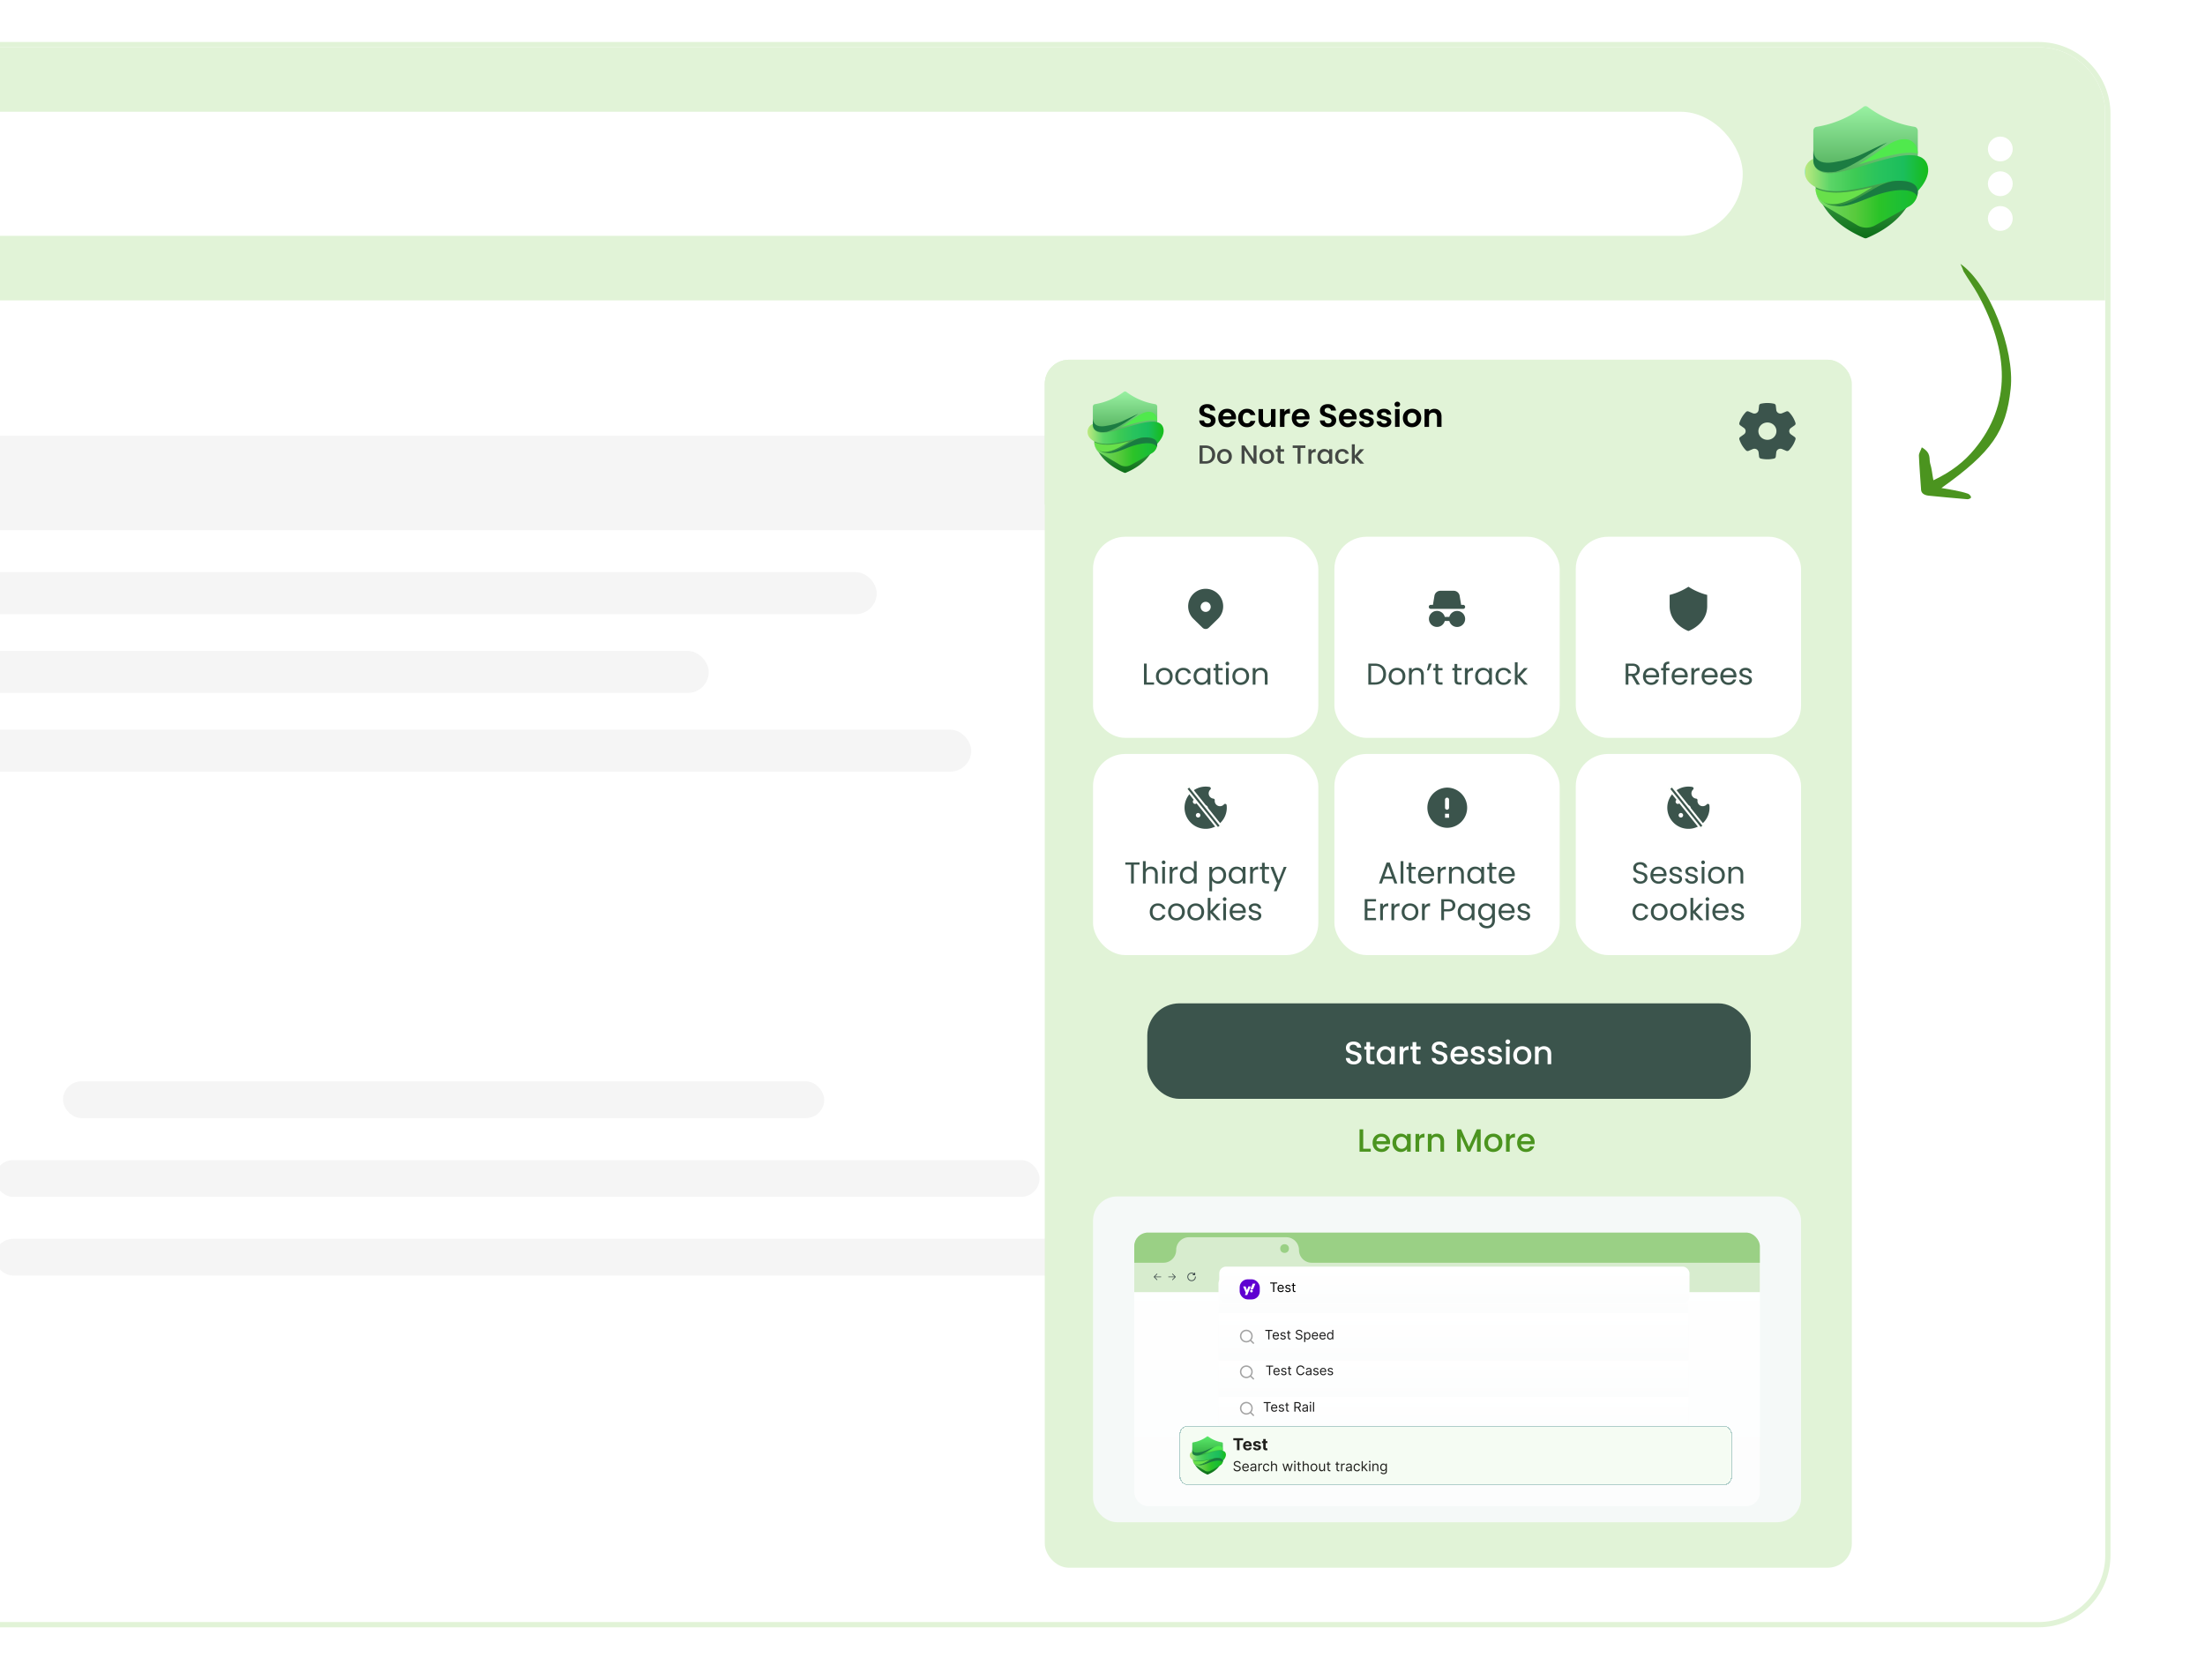 <svg width="420" height="320" fill="none" xmlns="http://www.w3.org/2000/svg"><g clip-path="url(#a)"><path d="M-8 9h396.302C395.315 9 401 14.685 401 21.698v274.604c0 7.013-5.685 12.698-12.698 12.698H-8V9Z" fill="#fff"/><rect x="-21" y="83" width="229" height="18" rx="9" fill="#F5F5F5"/><rect x="-21" y="109" width="188" height="8" rx="4" fill="#F5F5F5"/><rect x="12" y="206" width="145" height="7" rx="3.5" fill="#F5F5F5"/><rect x="-21" y="124" width="156" height="8" rx="4" fill="#F5F5F5"/><rect x="-1" y="221" width="199" height="7" rx="3.5" fill="#F5F5F5"/><rect x="-21" y="139" width="206" height="8" rx="4" fill="#F5F5F5"/><rect x="-1" y="236" width="266" height="7" rx="3.5" fill="#F5F5F5"/><g clip-path="url(#b)"><path fill="#E1F3D7" d="M-85 9h485.966v48.218H-85z"/><rect x="-111.473" y="21.291" width="443.42" height="23.637" rx="11.818" fill="#fff"/><g filter="url(#c)"><circle cx="381.011" cy="26.491" r="2.364" fill="#fff"/></g><g filter="url(#d)"><circle cx="381.01" cy="33.109" r="2.364" fill="#fff"/></g><g filter="url(#e)"><circle cx="381.01" cy="39.727" r="2.364" fill="#fff"/></g><path d="M354.949 20.352a.664.664 0 0 1 .394-.132c.14 0 .277.046.394.132 2.684 2.002 5.743 3.305 8.947 3.81.169.026.324.12.436.263a.838.838 0 0 1 .174.515v7.081c0 6.123-3.28 10.59-9.695 13.323a.648.648 0 0 1-.512 0c-6.413-2.733-9.694-7.202-9.694-13.323v-7.08a.84.84 0 0 1 .174-.517.692.692 0 0 1 .437-.263c3.204-.504 6.262-1.807 8.945-3.81Z" fill="url(#f)"/><path d="M345.393 30.27c0 .365-.18 2.158 2.177 2.644 4.513.932 18.251-6.957 19.624-1.285.669 2.762-2.704 5.545-2.704 5.545s1.14-2.989-3.474-2.709c-3.277.21-11.224 3.55-15.517.999-2.646-1.574-2.003-4.45-.106-5.194Z" fill="url(#g)"/><path d="M361.099 34.454c-.336.022-.723.077-1.15.155-1.2.31-2.609 1.145-3.958 1.964-1.587.962-3.387 2.054-5.26 2.512-2.118.518-3.98-.568-4.836-2.419.222.829.447 1.685 1.407 2.419l6.518 3.85a3.436 3.436 0 0 0 1.671.432c.587 0 1.165-.15 1.67-.431l6.462-3.607c1.031-.574 1.671-1.647 1.671-2.796v-.2c-.065-.64-.604-2.094-4.195-1.879Z" fill="url(#h)"/><path d="M365.294 29.237c-2.497-.588-6.596.675-10.043 1.706-1.441.43-1.267.365-1.415.444 3.979-2.107 6.189-4.873 8.897-4.873 1.681 0 2.561 1.26 2.561 2.723Z" fill="#50E94D"/><path d="M349.679 32.71c3.497-.982 8.124-4.58 9.785-5.587-4.828 2.12-5.561 3.06-10.263 3.796-3.961.62-3.777-2.203-3.765-2.344-.054.335-.042.354-.042 2.112.168 1.986 2.245 2.33 4.285 2.024Z" fill="#1C7C42"/><path d="M349.066 38.9c-2.344 0-3.271-1.755-3.271-2.932v-.087c1.077.54 2.384.81 3.992.81 2.253 0 4.737-.536 6.863-1.04-2.097 1.257-4.964 3.249-7.584 3.249Z" fill="#68E04A"/><path d="M361.063 34.453c-3.756.238-7.292 4.501-11.65 4.81 3.263.372 6.05-1.749 9.83-2.648 4.478-1.063 5.69.25 5.928.747.674-2.383-1.531-3.062-4.108-2.909Z" fill="#197B41"/></g><g clip-path="url(#i)"><path d="M373.418 50.268c5.472 3.788 10.385 16.26 9.566 23.775-.856 8.128-3.595 12.098-13.188 18.923.993.185 1.804.279 2.54.447.84.17 1.728.354 2.53.643.239.076.583.482.573.677-.009.194-.439.387-.697.37-2.463-.192-4.907-.444-7.409-.682-.812-.094-1.327-.456-1.404-1.04-.144-2.188-.336-4.391-.423-6.593 0-.495.363-.972.554-1.57 1.9 1.133 1.318 2.134 1.595 3.079.316.99.373 1.964.613 3.193 3.465-1.63 5.937-3.609 7.836-5.935 7.024-8.501 6.639-18.508.591-29.563-.803-1.442-1.825-2.856-2.685-4.283-.133-.405-.277-.78-.592-1.44Z" fill="#4B941F"/></g><g filter="url(#j)"><g clip-path="url(#k)"><rect x="199" y="67" width="153.729" height="230.119" rx="4.598" fill="#E1F3D7"/><path fill="#E1F3D7" d="M199 67h153.254v27.586H199z"/><path d="M214.052 73.116a.406.406 0 0 1 .485 0 12.46 12.46 0 0 0 5.514 2.347c.105.017.2.075.269.163a.517.517 0 0 1 .107.318v4.364c0 3.773-2.021 6.526-5.975 8.21a.397.397 0 0 1-.315 0c-3.953-1.684-5.975-4.438-5.975-8.21v-4.364c0-.117.038-.23.108-.318a.426.426 0 0 1 .269-.163 12.46 12.46 0 0 0 5.513-2.347Z" fill="url(#l)"/><path d="M208.162 79.229c0 .224-.111 1.33 1.342 1.629 2.782.574 11.248-4.288 12.095-.792.412 1.702-1.667 3.417-1.667 3.417s.703-1.842-2.141-1.669c-2.02.13-6.918 2.188-9.563.615-1.631-.97-1.234-2.742-.066-3.2Z" fill="url(#m)"/><path d="M217.842 81.807a6.354 6.354 0 0 0-.709.095c-.739.192-1.608.706-2.439 1.21-.978.594-2.087 1.267-3.242 1.55-1.305.319-2.453-.35-2.98-1.492.137.511.275 1.039.867 1.491l4.017 2.373a2.12 2.12 0 0 0 2.059 0l3.983-2.222a1.984 1.984 0 0 0 1.029-1.724v-.123c-.039-.394-.372-1.29-2.585-1.158Z" fill="url(#n)"/><path d="M220.427 78.592c-1.539-.363-4.064.416-6.189 1.051-.888.266-.781.225-.872.274 2.452-1.299 3.814-3.003 5.483-3.003 1.036 0 1.578.776 1.578 1.678Z" fill="#50E94D"/><path d="M210.804 80.733c2.155-.606 5.007-2.824 6.03-3.444-2.975 1.307-3.427 1.886-6.325 2.34-2.441.381-2.327-1.359-2.32-1.445-.033.206-.026.218-.026 1.301.104 1.225 1.383 1.436 2.641 1.248Z" fill="#1C7C42"/><path d="M210.426 84.547c-1.445 0-2.016-1.081-2.016-1.807v-.054c.664.333 1.47.5 2.46.5 1.389 0 2.92-.33 4.23-.641-1.292.774-3.059 2.002-4.674 2.002Z" fill="#68E04A"/><path d="M217.82 81.807c-2.315.146-4.494 2.773-7.18 2.963 2.011.23 3.728-1.077 6.058-1.63 2.76-.656 3.507.153 3.654.46.415-1.47-.944-1.888-2.532-1.793Z" fill="#197B41"/><path d="M230.019 79.836a2.06 2.06 0 0 1-.81-.153 1.327 1.327 0 0 1-.564-.442 1.168 1.168 0 0 1-.214-.68h.919a.605.605 0 0 0 .184.417c.115.102.27.153.466.153.201 0 .358-.047.472-.141a.476.476 0 0 0 .172-.38.435.435 0 0 0-.117-.313.771.771 0 0 0-.294-.19 4.024 4.024 0 0 0-.478-.16 5.644 5.644 0 0 1-.68-.238 1.261 1.261 0 0 1-.448-.362c-.123-.163-.184-.38-.184-.65 0-.253.064-.474.19-.662.127-.188.305-.33.534-.429a1.9 1.9 0 0 1 .784-.153c.442 0 .799.108 1.073.325.278.212.431.51.46.895h-.944a.478.478 0 0 0-.19-.362.684.684 0 0 0-.46-.147.608.608 0 0 0-.405.129c-.098.085-.147.21-.147.373 0 .115.037.211.111.289a.97.97 0 0 0 .282.183c.114.045.273.099.478.16.278.082.504.163.68.245.176.082.327.204.454.368.126.163.19.378.19.644 0 .228-.059.441-.178.637a1.271 1.271 0 0 1-.521.472 1.805 1.805 0 0 1-.815.172Zm5.415-1.815c0 .123-.008.233-.025.331h-2.482c.02.245.106.438.257.577a.794.794 0 0 0 .558.208c.319 0 .546-.137.68-.41h.926a1.562 1.562 0 0 1-.564.808c-.278.209-.619.313-1.024.313-.327 0-.621-.071-.882-.215a1.575 1.575 0 0 1-.607-.619 1.91 1.91 0 0 1-.215-.92c0-.35.072-.66.215-.925.143-.266.343-.47.6-.613.258-.143.554-.214.889-.214.323 0 .611.07.865.208.257.139.455.337.594.595.143.253.215.545.215.876Zm-.889-.245a.672.672 0 0 0-.239-.527.838.838 0 0 0-.57-.202.783.783 0 0 0-.54.196.839.839 0 0 0-.263.533h1.612Zm1.295.319c0-.352.071-.658.214-.92.143-.265.341-.47.595-.613.253-.147.543-.22.87-.22.421 0 .769.106 1.042.318.278.209.464.503.558.883h-.925a.693.693 0 0 0-.681-.472.704.704 0 0 0-.582.27c-.143.176-.215.427-.215.754 0 .323.072.574.215.754a.71.71 0 0 0 .582.263c.348 0 .574-.155.681-.465h.925c-.094.367-.28.66-.558.876-.277.217-.625.325-1.042.325-.327 0-.617-.071-.87-.215a1.556 1.556 0 0 1-.595-.612 1.923 1.923 0 0 1-.214-.926Zm7.114-1.698v3.396h-.864v-.43a1.16 1.16 0 0 1-.436.35 1.343 1.343 0 0 1-.576.123c-.265 0-.5-.055-.705-.166a1.237 1.237 0 0 1-.484-.496 1.69 1.69 0 0 1-.172-.785v-1.992h.859v1.87c0 .27.067.478.202.625.135.143.319.214.552.214.237 0 .423-.071.557-.214.135-.147.203-.356.203-.626v-1.87h.864Zm1.705.527c.11-.18.253-.32.429-.423.18-.102.384-.153.613-.153v.9h-.227c-.269 0-.474.064-.613.19-.134.128-.202.348-.202.663v1.692h-.858v-3.396h.858v.527Zm4.777 1.097c0 .123-.008.233-.024.331h-2.483c.021.245.106.438.258.577a.793.793 0 0 0 .557.208c.319 0 .546-.137.681-.41h.925a1.565 1.565 0 0 1-.563.808c-.278.209-.62.313-1.024.313a1.81 1.81 0 0 1-.883-.215 1.582 1.582 0 0 1-.607-.619 1.91 1.91 0 0 1-.214-.92c0-.35.071-.66.214-.925.143-.266.343-.47.601-.613.257-.143.554-.214.889-.214.323 0 .611.07.864.208.258.139.456.337.595.595.143.253.214.545.214.876Zm-.889-.245a.669.669 0 0 0-.239-.527.838.838 0 0 0-.57-.202.783.783 0 0 0-.539.196.845.845 0 0 0-.264.533h1.612Zm4.454 2.06c-.299 0-.568-.051-.809-.153a1.327 1.327 0 0 1-.564-.442 1.162 1.162 0 0 1-.215-.68h.92a.597.597 0 0 0 .184.417c.114.102.269.153.465.153.201 0 .358-.047.472-.141a.476.476 0 0 0 .172-.38.438.438 0 0 0-.116-.313.783.783 0 0 0-.295-.19 3.962 3.962 0 0 0-.478-.16 5.708 5.708 0 0 1-.68-.238 1.261 1.261 0 0 1-.448-.362c-.122-.163-.184-.38-.184-.65 0-.253.064-.474.19-.662.127-.188.305-.33.534-.429.229-.102.49-.153.784-.153.442 0 .799.108 1.073.325.278.212.431.51.46.895h-.944a.478.478 0 0 0-.19-.362.684.684 0 0 0-.46-.147.607.607 0 0 0-.404.129c-.099.085-.148.21-.148.373 0 .115.037.211.111.289a.97.97 0 0 0 .282.183c.114.045.274.099.478.16.278.082.505.163.68.245.176.082.327.204.454.368.127.163.19.378.19.644 0 .228-.059.441-.178.637a1.271 1.271 0 0 1-.521.472c-.229.115-.5.172-.815.172Zm5.415-1.815c0 .123-.008.233-.024.331h-2.483c.02.245.106.438.257.577a.795.795 0 0 0 .558.208c.319 0 .546-.137.681-.41h.925a1.562 1.562 0 0 1-.564.808c-.278.209-.619.313-1.023.313-.327 0-.622-.071-.883-.215a1.575 1.575 0 0 1-.607-.619 1.91 1.91 0 0 1-.215-.92c0-.35.072-.66.215-.925.143-.266.343-.47.601-.613.257-.143.553-.214.889-.214.322 0 .611.07.864.208.257.139.456.337.595.595.143.253.214.545.214.876Zm-.889-.245a.672.672 0 0 0-.239-.527.838.838 0 0 0-.57-.202.783.783 0 0 0-.539.196.845.845 0 0 0-.264.533h1.612Zm2.815 2.072c-.278 0-.527-.049-.748-.147a1.378 1.378 0 0 1-.527-.41 1.04 1.04 0 0 1-.208-.57h.864c.016.13.08.238.19.324a.683.683 0 0 0 .423.129c.163 0 .29-.033.38-.098a.295.295 0 0 0 .141-.252c0-.11-.057-.192-.172-.245a2.84 2.84 0 0 0-.533-.184 4.686 4.686 0 0 1-.625-.19 1.103 1.103 0 0 1-.417-.3c-.114-.135-.172-.317-.172-.546 0-.188.053-.36.16-.515a1.11 1.11 0 0 1 .466-.367c.204-.09.443-.135.717-.135.404 0 .727.102.968.306.241.2.374.472.399.815h-.822a.43.43 0 0 0-.171-.318.603.603 0 0 0-.399-.123.645.645 0 0 0-.361.086.275.275 0 0 0-.123.239c0 .114.057.202.172.264.114.057.292.116.533.177.245.062.447.125.607.19.159.066.296.168.411.307.118.135.179.315.183.54a.89.89 0 0 1-.165.526 1.067 1.067 0 0 1-.466.368c-.2.086-.435.13-.705.13Zm3.341 0c-.278 0-.528-.049-.748-.147a1.374 1.374 0 0 1-.528-.41 1.048 1.048 0 0 1-.208-.57h.864c.017.13.08.238.19.324a.687.687 0 0 0 .423.129c.164 0 .291-.033.381-.098a.295.295 0 0 0 .141-.252c0-.11-.058-.192-.172-.245a2.84 2.84 0 0 0-.533-.184 4.706 4.706 0 0 1-.626-.19 1.118 1.118 0 0 1-.417-.3c-.114-.135-.171-.317-.171-.546 0-.188.053-.36.159-.515.11-.155.266-.278.466-.367.204-.09.443-.135.717-.135.405 0 .728.102.969.306.241.2.374.472.398.815h-.821a.43.43 0 0 0-.172-.318.602.602 0 0 0-.398-.123.648.648 0 0 0-.362.086.275.275 0 0 0-.123.239c0 .114.058.202.172.264.115.057.292.116.533.177.246.062.448.125.607.19.16.066.297.168.411.307.119.135.18.315.184.54a.884.884 0 0 1-.166.526 1.064 1.064 0 0 1-.465.368 1.783 1.783 0 0 1-.705.13Zm2.476-3.856a.538.538 0 0 1-.38-.14.493.493 0 0 1-.148-.362c0-.143.05-.262.148-.356a.526.526 0 0 1 .38-.147c.151 0 .276.049.374.147a.463.463 0 0 1 .153.356.482.482 0 0 1-.153.361.519.519 0 0 1-.374.141Zm.423.405v3.396h-.859v-3.396h.859Zm2.356 3.451c-.327 0-.622-.071-.883-.215a1.605 1.605 0 0 1-.619-.619 1.868 1.868 0 0 1-.221-.92c0-.346.076-.653.227-.919.155-.265.366-.47.631-.613.266-.147.562-.22.889-.22.327 0 .623.073.889.22.266.143.474.348.625.613.156.266.233.573.233.92 0 .347-.079.654-.239.92a1.63 1.63 0 0 1-.637.618 1.858 1.858 0 0 1-.895.215Zm0-.748a.84.84 0 0 0 .766-.454c.082-.15.122-.335.122-.551 0-.323-.085-.57-.257-.742a.823.823 0 0 0-.619-.263.821.821 0 0 0-.619.263c-.164.172-.245.419-.245.742s.079.572.239.748a.81.81 0 0 0 .613.257Zm4.283-2.752c.404 0 .731.129.981.386.249.253.374.609.374 1.067v1.992h-.859v-1.876c0-.27-.067-.476-.202-.62-.135-.146-.319-.22-.552-.22-.237 0-.425.074-.564.22-.135.144-.202.35-.202.62v1.876h-.858v-3.396h.858v.423c.114-.147.26-.262.435-.343a1.35 1.35 0 0 1 .589-.13Z" fill="#000"/><path d="M229.622 83.331c.369 0 .691.072.967.214.279.14.493.343.642.608.153.262.229.57.229.921 0 .353-.076.658-.229.917a1.49 1.49 0 0 1-.642.598 2.16 2.16 0 0 1-.967.204h-1.13V83.33h1.13Zm0 2.999c.406 0 .716-.11.932-.329.216-.22.324-.528.324-.927 0-.401-.108-.715-.324-.94-.216-.227-.526-.34-.932-.34h-.562v2.536h.562Zm3.592.508c-.259 0-.494-.058-.703-.175a1.296 1.296 0 0 1-.493-.498 1.522 1.522 0 0 1-.179-.747c0-.279.061-.526.184-.742.123-.216.291-.382.503-.498.213-.116.45-.174.712-.174.263 0 .5.058.713.174.212.116.38.282.503.498.123.216.184.463.184.742 0 .28-.063.526-.189.742a1.323 1.323 0 0 1-.518.503 1.489 1.489 0 0 1-.717.175Zm0-.493a.828.828 0 0 0 .722-.419c.079-.14.119-.309.119-.508s-.038-.367-.114-.503a.775.775 0 0 0-.304-.314.83.83 0 0 0-.409-.104.828.828 0 0 0-.408.104.747.747 0 0 0-.294.314 1.054 1.054 0 0 0-.109.503c0 .296.074.525.224.688.152.159.343.239.573.239Zm6.123.448h-.568l-1.708-2.585v2.585h-.568v-3.467h.568l1.708 2.58v-2.58h.568v3.467Zm1.936.045a1.42 1.42 0 0 1-.702-.175 1.29 1.29 0 0 1-.493-.498 1.511 1.511 0 0 1-.179-.747c0-.279.061-.526.184-.742a1.27 1.27 0 0 1 .503-.498c.212-.116.45-.174.712-.174.262 0 .5.058.712.174.213.116.381.282.503.498.123.216.185.463.185.742 0 .28-.063.526-.19.742a1.316 1.316 0 0 1-.518.503 1.483 1.483 0 0 1-.717.175Zm0-.493a.835.835 0 0 0 .409-.105.789.789 0 0 0 .313-.314c.08-.14.12-.309.12-.508s-.038-.367-.115-.503a.766.766 0 0 0-.303-.314.835.835 0 0 0-.409-.104.828.828 0 0 0-.408.104.747.747 0 0 0-.294.314c-.073.136-.11.304-.11.503 0 .296.075.525.224.688.153.159.344.239.573.239Zm2.648-1.833v1.519c0 .103.024.177.07.224.05.043.133.065.249.065h.349v.473h-.448c-.256 0-.452-.06-.588-.18-.136-.119-.204-.313-.204-.582v-1.52h-.324v-.462h.324v-.683h.572v.683h.668v.463h-.668Zm4.721-1.18v.463h-.921v2.998h-.568v-2.999h-.926v-.463h2.415Zm1.143 1.115a.88.88 0 0 1 .329-.324.976.976 0 0 1 .493-.12v.588h-.144c-.223 0-.392.057-.508.17-.113.113-.17.309-.17.588v1.444h-.568v-2.745h.568v.399Zm1.155.961c0-.275.056-.52.169-.732a1.262 1.262 0 0 1 1.126-.672c.216 0 .403.043.563.13.162.082.292.187.388.313v-.398h.573v2.744h-.573v-.409c-.096.13-.227.238-.393.324-.166.087-.356.13-.568.13a1.22 1.22 0 0 1-.648-.18 1.328 1.328 0 0 1-.468-.508 1.595 1.595 0 0 1-.169-.742Zm2.246.01c0-.19-.04-.353-.119-.493a.804.804 0 0 0-.713-.428.8.8 0 0 0-.408.11.807.807 0 0 0-.309.313.987.987 0 0 0-.114.488c0 .19.038.355.114.498.08.143.183.253.309.33a.819.819 0 0 0 .817 0 .81.81 0 0 0 .304-.32c.079-.142.119-.308.119-.498Zm1.129 0c0-.282.057-.53.17-.742a1.23 1.23 0 0 1 .478-.498c.202-.116.435-.174.697-.174.332 0 .606.08.822.239.219.156.367.38.443.672h-.612a.652.652 0 0 0-.239-.319.709.709 0 0 0-.414-.114.693.693 0 0 0-.558.249c-.136.163-.204.392-.204.687 0 .296.068.526.204.692.14.167.326.25.558.25.329 0 .546-.145.653-.434h.612a1.235 1.235 0 0 1-.448.668c-.219.162-.491.244-.817.244-.262 0-.495-.058-.697-.175a1.273 1.273 0 0 1-.478-.498 1.587 1.587 0 0 1-.17-.747Zm4.262.005 1.265 1.37h-.767l-1.016-1.18v1.18h-.568v-3.686h.568v2.142l.996-1.2h.787l-1.265 1.374Z" fill="#434844"/><path d="M336.659 75.237c.421.005.839.052 1.25.14a.428.428 0 0 1 .226.127c.06.064.098.144.108.23l.097.84a.744.744 0 0 0 .124.332c.068.1.159.183.267.242a.817.817 0 0 0 .713.04l.802-.339a.447.447 0 0 1 .487.096 5.337 5.337 0 0 1 1.263 2.086.392.392 0 0 1-.002.251.418.418 0 0 1-.153.203l-.711.504a.76.76 0 0 0-.324.612.759.759 0 0 0 .324.612l.712.504c.072.051.125.122.153.204a.4.4 0 0 1 .003.25 5.35 5.35 0 0 1-1.263 2.087.449.449 0 0 1-.487.096l-.805-.34a.822.822 0 0 0-.713.039.777.777 0 0 0-.267.242.745.745 0 0 0-.124.333l-.097.84a.404.404 0 0 1-.105.227.43.43 0 0 1-.222.128c-.83.19-1.695.19-2.525 0a.433.433 0 0 1-.222-.128.404.404 0 0 1-.105-.228l-.097-.838a.74.74 0 0 0-.125-.331.78.78 0 0 0-.266-.242.817.817 0 0 0-.712-.038l-.806.339a.444.444 0 0 1-.487-.096 5.355 5.355 0 0 1-1.262-2.089.4.4 0 0 1 .003-.25.413.413 0 0 1 .153-.204l.712-.504c.1-.07.182-.163.238-.27a.737.737 0 0 0-.238-.955l-.712-.503a.413.413 0 0 1-.153-.203.4.4 0 0 1-.003-.251 5.35 5.35 0 0 1 1.264-2.086.43.43 0 0 1 .227-.123.45.45 0 0 1 .26.027l.802.338a.823.823 0 0 0 .714-.04.78.78 0 0 0 .267-.242.746.746 0 0 0 .125-.333l.097-.84a.405.405 0 0 1 .107-.23.432.432 0 0 1 .227-.127 6.388 6.388 0 0 1 1.261-.139Zm-.007 3.714c-.456 0-.893.174-1.215.483-.323.31-.504.73-.504 1.168 0 .437.181.857.504 1.166.322.31.759.484 1.215.484.456 0 .893-.174 1.216-.483.322-.31.503-.73.503-1.168 0-.437-.181-.857-.503-1.167a1.758 1.758 0 0 0-1.216-.483Z" fill="#3B544C"/><rect x="208.195" y="100.716" width="42.911" height="38.314" rx="6.13" fill="#fff"/><path d="m232.01 116.328-.455.449c-.335.329-.77.752-1.305 1.269a.858.858 0 0 1-1.198 0l-1.338-1.301a69.595 69.595 0 0 1-.422-.417 3.34 3.34 0 0 1 .506-5.133 3.33 3.33 0 0 1 3.706 0 3.336 3.336 0 0 1 .506 5.133Zm-1.401-2.254a.955.955 0 0 0-.281-.677.955.955 0 0 0-1.354 0 .955.955 0 0 0 0 1.354.955.955 0 0 0 1.354 0 .955.955 0 0 0 .281-.677ZM218.421 128.461h1.402v.425h-1.925v-4.006h.523v3.581Zm3.331.477c-.295 0-.563-.067-.805-.201a1.466 1.466 0 0 1-.563-.569 1.793 1.793 0 0 1-.201-.862c0-.322.069-.606.207-.851.142-.249.333-.439.575-.569.241-.134.511-.201.81-.201.299 0 .569.067.81.201.242.13.431.318.569.563.142.246.213.531.213.857 0 .325-.073.613-.218.862a1.485 1.485 0 0 1-.581.569 1.672 1.672 0 0 1-.816.201Zm0-.46c.188 0 .364-.044.529-.132a.983.983 0 0 0 .396-.397c.104-.176.155-.39.155-.643s-.049-.468-.149-.644a.962.962 0 0 0-.391-.391 1.072 1.072 0 0 0-.523-.132 1.08 1.08 0 0 0-.528.132.932.932 0 0 0-.38.391 1.33 1.33 0 0 0-.143.644c0 .256.046.473.137.649a.978.978 0 0 0 .38.397c.157.084.329.126.517.126Zm2.107-1.172c0-.326.065-.61.196-.851.13-.245.31-.435.54-.569.233-.134.5-.201.799-.201.387 0 .705.094.954.282.252.187.419.448.5.781h-.564a.803.803 0 0 0-.316-.454.953.953 0 0 0-.574-.166.924.924 0 0 0-.725.31c-.183.203-.275.492-.275.868 0 .379.092.672.275.879.184.207.426.31.725.31a.972.972 0 0 0 .574-.161.808.808 0 0 0 .316-.459h.564c-.085.321-.253.58-.506.775-.253.192-.569.288-.948.288-.299 0-.566-.067-.799-.201a1.405 1.405 0 0 1-.54-.569 1.804 1.804 0 0 1-.196-.862Zm3.491-.006c0-.322.065-.604.195-.845.131-.245.309-.435.535-.569a1.49 1.49 0 0 1 .764-.201c.276 0 .516.059.719.178.203.119.354.268.454.448v-.574h.528v3.149h-.528v-.586a1.255 1.255 0 0 1-.466.46 1.39 1.39 0 0 1-.712.178 1.427 1.427 0 0 1-1.294-.788 1.808 1.808 0 0 1-.195-.85Zm2.667.006c0-.238-.048-.445-.144-.621a.99.99 0 0 0-.391-.402 1.023 1.023 0 0 0-.534-.144c-.196 0-.374.046-.535.138a1.002 1.002 0 0 0-.385.402 1.277 1.277 0 0 0-.143.621c0 .241.047.452.143.632.096.176.224.312.385.408.161.092.339.138.535.138.195 0 .373-.046.534-.138.165-.096.295-.232.391-.408.096-.18.144-.389.144-.626Zm2.05-1.138v1.856c0 .153.033.263.098.328.065.061.178.092.339.092h.385v.442h-.471c-.292 0-.51-.067-.655-.201-.146-.134-.219-.354-.219-.661v-1.856h-.408v-.431h.408v-.793h.523v.793h.822v.431h-.822Zm1.726-.943a.343.343 0 0 1-.253-.103.344.344 0 0 1-.104-.253c0-.1.035-.184.104-.253a.343.343 0 0 1 .253-.103c.095 0 .176.034.241.103a.344.344 0 0 1 .104.253c0 .1-.035.184-.104.253a.318.318 0 0 1-.241.103Zm.253.512v3.149h-.523v-3.149h.523Zm2.264 3.201c-.295 0-.563-.067-.804-.201a1.46 1.46 0 0 1-.563-.569 1.793 1.793 0 0 1-.202-.862c0-.322.069-.606.207-.851.142-.249.334-.439.575-.569.241-.134.512-.201.81-.201.299 0 .569.067.811.201.241.13.431.318.569.563.141.246.212.531.212.857 0 .325-.072.613-.218.862a1.482 1.482 0 0 1-.58.569 1.679 1.679 0 0 1-.817.201Zm0-.46c.188 0 .364-.044.529-.132a.985.985 0 0 0 .397-.397c.103-.176.155-.39.155-.643s-.05-.468-.15-.644a.953.953 0 0 0-.39-.391 1.075 1.075 0 0 0-.523-.132c-.192 0-.368.044-.529.132a.93.93 0 0 0-.379.391 1.33 1.33 0 0 0-.144.644c0 .256.046.473.138.649a.976.976 0 0 0 .379.397c.157.084.33.126.517.126Zm3.837-2.799c.384 0 .694.117.931.351.238.23.357.563.357 1v1.856h-.517v-1.781c0-.315-.079-.554-.236-.719-.157-.168-.372-.253-.644-.253-.276 0-.496.086-.661.259-.161.172-.241.423-.241.753v1.741h-.523v-3.149h.523v.448c.103-.161.243-.285.419-.374.181-.088.378-.132.592-.132Z" fill="#3B544C"/><rect x="254.172" y="100.716" width="42.911" height="38.314" rx="6.13" fill="#fff"/><path fill-rule="evenodd" clip-rule="evenodd" d="M272.951 113.628a.336.336 0 0 0-.006.063h-.383a.384.384 0 1 0 0 .766h6.13a.382.382 0 1 0 0-.766h-.383a.335.335 0 0 0-.005-.063l-.276-1.659a1.15 1.15 0 0 0-1.134-.96h-2.533a1.15 1.15 0 0 0-1.134.96l-.276 1.659Zm.761 1.212a1.532 1.532 0 0 1 1.484 1.15h.863a1.534 1.534 0 0 1 3.017.383 1.533 1.533 0 0 1-3.017.383h-.863a1.534 1.534 0 0 1-3.017-.383 1.535 1.535 0 0 1 1.533-1.533Z" fill="#3B544C"/><path d="M261.883 124.88c.437 0 .814.083 1.132.248.322.16.567.392.736.695.172.303.258.659.258 1.069 0 .41-.086.766-.258 1.069a1.683 1.683 0 0 1-.736.689c-.318.158-.695.236-1.132.236h-1.247v-4.006h1.247Zm0 3.575c.517 0 .912-.136 1.184-.408.272-.276.408-.661.408-1.155 0-.498-.138-.887-.414-1.167-.272-.279-.665-.419-1.178-.419h-.724v3.149h.724Zm4.19.483a1.63 1.63 0 0 1-.805-.201 1.466 1.466 0 0 1-.563-.569 1.793 1.793 0 0 1-.201-.862c0-.322.069-.606.207-.851.141-.249.333-.439.574-.569.242-.134.512-.201.811-.201.299 0 .569.067.81.201.241.13.431.318.569.563.142.246.213.531.213.857 0 .325-.073.613-.219.862a1.482 1.482 0 0 1-.58.569 1.672 1.672 0 0 1-.816.201Zm0-.46c.187 0 .364-.044.528-.132a.985.985 0 0 0 .397-.397c.103-.176.155-.39.155-.643s-.05-.468-.149-.644a.962.962 0 0 0-.391-.391 1.072 1.072 0 0 0-.523-.132c-.192 0-.368.044-.529.132a.936.936 0 0 0-.379.391 1.33 1.33 0 0 0-.144.644c0 .256.046.473.138.649a.976.976 0 0 0 .379.397c.158.084.33.126.518.126Zm3.837-2.799c.383 0 .693.117.931.351.237.23.356.563.356 1v1.856h-.517v-1.781c0-.315-.079-.554-.236-.719-.157-.168-.371-.253-.644-.253-.275 0-.496.086-.66.259-.161.172-.242.423-.242.753v1.741h-.523v-3.149h.523v.448a1.05 1.05 0 0 1 .42-.374c.18-.088.377-.132.592-.132Zm2.222-.799h.58l-.551 1.305h-.368l.339-1.305Zm1.814 1.288v1.856c0 .153.033.263.098.328.065.061.178.092.339.092h.385v.442h-.471c-.291 0-.51-.067-.655-.201-.146-.134-.219-.354-.219-.661v-1.856h-.408v-.431h.408v-.793h.523v.793h.822v.431h-.822Zm3.626 0v1.856c0 .153.033.263.098.328.065.061.178.092.339.092h.385v.442h-.471c-.292 0-.51-.067-.656-.201-.145-.134-.218-.354-.218-.661v-1.856h-.408v-.431h.408v-.793h.523v.793h.822v.431h-.822Zm1.978.08c.092-.18.223-.32.391-.419.173-.1.381-.15.627-.15v.54h-.138c-.586 0-.88.318-.88.954v1.713h-.523v-3.149h.523v.511Zm1.426 1.052c0-.322.065-.604.195-.845.131-.245.309-.435.535-.569a1.49 1.49 0 0 1 .764-.201c.276 0 .516.059.719.178.203.119.354.268.454.448v-.574h.528v3.149h-.528v-.586a1.255 1.255 0 0 1-.466.46 1.395 1.395 0 0 1-.713.178 1.427 1.427 0 0 1-1.293-.788 1.808 1.808 0 0 1-.195-.85Zm2.667.006c0-.238-.048-.445-.144-.621a.99.99 0 0 0-.391-.402 1.023 1.023 0 0 0-.534-.144c-.196 0-.374.046-.535.138a1.002 1.002 0 0 0-.385.402 1.277 1.277 0 0 0-.144.621c0 .241.048.452.144.632.096.176.224.312.385.408.161.092.339.138.535.138.195 0 .373-.046.534-.138.165-.096.295-.232.391-.408.096-.18.144-.389.144-.626Zm1.217 0c0-.326.065-.61.195-.851.13-.245.31-.435.54-.569.234-.134.5-.201.799-.201.387 0 .705.094.954.282.253.187.42.448.5.781h-.563a.807.807 0 0 0-.316-.454.954.954 0 0 0-.575-.166.921.921 0 0 0-.724.31c-.184.203-.276.492-.276.868 0 .379.092.672.276.879.184.207.425.31.724.31.23 0 .422-.053.575-.161a.813.813 0 0 0 .316-.459h.563c-.084.321-.253.58-.506.775-.252.192-.569.288-.948.288-.299 0-.565-.067-.799-.201a1.405 1.405 0 0 1-.54-.569 1.815 1.815 0 0 1-.195-.862Zm5.445 1.58-1.236-1.391v1.391h-.523v-4.253h.523v2.5l1.213-1.396h.729l-1.482 1.569 1.488 1.58h-.712Z" fill="#3B544C"/><rect x="300.148" y="100.716" width="42.911" height="38.314" rx="6.13" fill="#fff"/><g clip-path="url(#o)"><path d="M324.988 111.75a11.257 11.257 0 0 1-1.691-.601 11.395 11.395 0 0 1-1.553-.82l-.14-.086-.138.089c-.496.313-1.016.587-1.553.82a11.28 11.28 0 0 1-1.694.598l-.191.048v2.13c0 3.421 3.455 4.7 3.489 4.713l.087.031.086-.031c.036 0 3.489-1.29 3.489-4.713v-2.13l-.191-.048Z" fill="#3B544C"/></g><path d="m311.76 128.886-.954-1.638h-.632v1.638h-.523v-4.006h1.293c.303 0 .558.052.765.156.21.103.367.243.471.419.103.176.155.378.155.604 0 .275-.08.519-.241.729-.157.211-.395.351-.713.42l1.006 1.678h-.627Zm-1.586-2.057h.77c.284 0 .496-.069.638-.207a.762.762 0 0 0 .213-.563c0-.238-.071-.422-.213-.552-.138-.13-.35-.196-.638-.196h-.77v1.518Zm5.847.362c0 .099-.006.205-.017.316h-2.517c.019.31.124.553.316.73.195.172.431.258.707.258a.961.961 0 0 0 .563-.155.851.851 0 0 0 .322-.425h.563c-.084.303-.253.55-.506.741-.253.188-.567.282-.942.282-.299 0-.567-.067-.805-.201a1.44 1.44 0 0 1-.552-.569 1.793 1.793 0 0 1-.201-.862c0-.326.065-.611.196-.857.13-.245.312-.433.546-.563.237-.134.509-.201.816-.201.299 0 .563.065.793.195.23.131.406.311.529.541.126.226.189.482.189.77Zm-.54-.109c0-.2-.044-.37-.132-.512a.832.832 0 0 0-.362-.328 1.088 1.088 0 0 0-.5-.114.979.979 0 0 0-.678.252c-.184.169-.29.403-.316.702h1.988Zm2.512-.914h-.661v2.718h-.523v-2.718h-.408v-.431h.408v-.224c0-.353.09-.61.27-.771.184-.164.477-.247.88-.247v.437c-.23 0-.393.046-.489.138-.092.088-.138.236-.138.443v.224h.661v.431Zm3.483 1.023c0 .099-.005.205-.017.316h-2.517c.019.31.124.553.316.73.195.172.431.258.707.258a.961.961 0 0 0 .563-.155.846.846 0 0 0 .322-.425h.563c-.084.303-.253.55-.506.741-.252.188-.567.282-.942.282-.299 0-.567-.067-.805-.201a1.437 1.437 0 0 1-.551-.569 1.793 1.793 0 0 1-.202-.862c0-.326.066-.611.196-.857.13-.245.312-.433.546-.563.237-.134.509-.201.816-.201.299 0 .563.065.793.195.23.131.406.311.529.541.126.226.189.482.189.77Zm-.54-.109c0-.2-.044-.37-.132-.512a.832.832 0 0 0-.362-.328 1.085 1.085 0 0 0-.5-.114.982.982 0 0 0-.678.252c-.184.169-.289.403-.316.702h1.988Zm1.754-.834c.092-.18.222-.32.391-.419.172-.1.381-.15.626-.15v.54h-.138c-.586 0-.879.318-.879.954v1.713h-.523v-3.149h.523v.511Zm4.494.943c0 .099-.006.205-.017.316h-2.517c.019.31.124.553.316.73.195.172.431.258.707.258a.963.963 0 0 0 .563-.155.851.851 0 0 0 .322-.425h.563c-.084.303-.253.55-.506.741-.253.188-.567.282-.942.282-.299 0-.567-.067-.805-.201a1.433 1.433 0 0 1-.552-.569 1.793 1.793 0 0 1-.201-.862c0-.326.065-.611.196-.857.13-.245.312-.433.546-.563.237-.134.509-.201.816-.201.299 0 .563.065.793.195.23.131.406.311.529.541.126.226.189.482.189.77Zm-.54-.109c0-.2-.044-.37-.132-.512a.832.832 0 0 0-.362-.328 1.088 1.088 0 0 0-.5-.114.979.979 0 0 0-.678.252c-.184.169-.29.403-.317.702h1.989Zm4.104.109c0 .099-.006.205-.017.316h-2.517c.019.31.124.553.316.73.195.172.431.258.707.258a.963.963 0 0 0 .563-.155.851.851 0 0 0 .322-.425h.563c-.084.303-.253.55-.506.741-.253.188-.567.282-.942.282-.299 0-.567-.067-.805-.201a1.433 1.433 0 0 1-.552-.569 1.793 1.793 0 0 1-.201-.862c0-.326.065-.611.195-.857.131-.245.313-.433.546-.563.238-.134.51-.201.817-.201.298 0 .563.065.793.195.23.131.406.311.528.541.127.226.19.482.19.77Zm-.54-.109c0-.2-.044-.37-.132-.512a.838.838 0 0 0-.362-.328 1.091 1.091 0 0 0-.5-.114.983.983 0 0 0-.679.252c-.184.169-.289.403-.316.702h1.989Zm2.345 1.856a1.65 1.65 0 0 1-.649-.121 1.119 1.119 0 0 1-.454-.345.928.928 0 0 1-.184-.511h.54a.531.531 0 0 0 .219.385c.134.1.308.149.523.149.199 0 .356-.044.471-.132a.403.403 0 0 0 .172-.333.323.323 0 0 0-.184-.305 2.44 2.44 0 0 0-.569-.201 4.681 4.681 0 0 1-.574-.184 1.1 1.1 0 0 1-.38-.281.761.761 0 0 1-.155-.495c0-.161.048-.308.144-.442a.952.952 0 0 1 .408-.316c.176-.081.377-.121.603-.121.349 0 .631.088.845.264.215.177.33.418.345.724h-.523a.541.541 0 0 0-.201-.396c-.119-.1-.28-.149-.483-.149-.188 0-.337.04-.448.12a.374.374 0 0 0-.167.316c0 .104.033.19.098.259a.837.837 0 0 0 .253.161c.103.038.245.082.425.132.226.061.41.123.552.184a.925.925 0 0 1 .362.264.71.71 0 0 1 .161.466.795.795 0 0 1-.144.465.983.983 0 0 1-.408.328 1.453 1.453 0 0 1-.598.115Z" fill="#3B544C"/><rect x="208.195" y="142.095" width="42.911" height="38.314" rx="6.13" fill="#fff"/><g clip-path="url(#p)" fill="#3B544C"><path d="M229.651 148.313a4.023 4.023 0 1 0 3.994 3.54.284.284 0 0 0-.201-.24.286.286 0 0 0-.302.087 1.007 1.007 0 0 1-1.635-.158 1.006 1.006 0 0 1-.125-.617.282.282 0 0 0-.01-.112.278.278 0 0 0-.138-.173.296.296 0 0 0-.108-.034 1.01 1.01 0 0 1-.848-.679 1.006 1.006 0 0 1 .264-1.053.289.289 0 0 0-.144-.492 4.063 4.063 0 0 0-.747-.069Zm0 4.454a.431.431 0 1 1 0-.861.431.431 0 0 1 0 .861Zm-1.006 1.006a.43.43 0 1 1-.86 0 .43.43 0 0 1 .86 0Zm-1.005-2.156a.43.43 0 0 1-.305-.735.43.43 0 1 1 .305.735Zm3.591 2.73a.43.43 0 0 1-.735.305.43.43 0 1 1 .735-.305Z"/><path stroke="#FCFEFB" stroke-width=".383" d="m225.934 148.721.608-.485 6.028 7.55-.608.485z"/></g><path d="M217.058 162.759v.425h-1.092v3.581h-.523v-3.581h-1.098v-.425h2.713Zm2.207.799c.237 0 .452.052.643.155.192.1.341.251.449.454.111.203.166.45.166.742v1.856h-.517v-1.782c0-.314-.079-.553-.236-.718-.157-.169-.371-.253-.643-.253-.276 0-.497.086-.661.259-.161.172-.242.423-.242.752v1.742h-.523v-4.253h.523v1.552a1.04 1.04 0 0 1 .426-.374c.184-.088.389-.132.615-.132Zm2.383-.454a.347.347 0 0 1-.253-.103.346.346 0 0 1-.104-.253c0-.1.035-.184.104-.253a.344.344 0 0 1 .253-.104.32.32 0 0 1 .241.104.343.343 0 0 1 .103.253.345.345 0 0 1-.103.253.322.322 0 0 1-.241.103Zm.252.511v3.15h-.523v-3.15h.523Zm1.415.512c.092-.18.222-.32.391-.42.172-.099.381-.149.626-.149v.54h-.138c-.586 0-.879.318-.879.954v1.713h-.523v-3.15h.523v.512Zm1.425 1.052c0-.322.065-.604.196-.845.13-.245.308-.435.534-.569.23-.134.487-.201.77-.201.245 0 .473.057.684.172.211.111.372.259.483.443v-1.667h.529v4.253h-.529v-.592a1.242 1.242 0 0 1-.46.465c-.203.119-.44.179-.712.179-.28 0-.535-.069-.765-.207a1.45 1.45 0 0 1-.534-.581 1.797 1.797 0 0 1-.196-.85Zm2.667.005c0-.237-.048-.444-.144-.62a.987.987 0 0 0-.391-.403 1.03 1.03 0 0 0-.534-.143 1.01 1.01 0 0 0-.92.54 1.288 1.288 0 0 0-.143.621c0 .241.048.452.143.632.096.176.225.312.385.408.161.092.34.138.535.138s.374-.046.534-.138c.165-.096.295-.232.391-.408.096-.18.144-.389.144-.627Zm3.468-.988c.103-.18.256-.33.459-.448.207-.123.447-.184.719-.184.279 0 .532.067.758.201.23.134.41.324.541.569.13.241.195.523.195.845 0 .318-.065.601-.195.85a1.446 1.446 0 0 1-1.299.788c-.268 0-.506-.06-.713-.179a1.316 1.316 0 0 1-.465-.454v2.075h-.523v-4.644h.523v.581Zm2.137.983c0-.238-.047-.445-.143-.621a.99.99 0 0 0-.391-.402 1.057 1.057 0 0 0-.534-.138 1.033 1.033 0 0 0-.926.551 1.27 1.27 0 0 0-.143.615c0 .238.047.447.143.627.1.176.23.312.391.408.165.092.343.138.535.138.195 0 .373-.046.534-.138.165-.096.295-.232.391-.408.096-.18.143-.391.143-.632Zm1.028 0c0-.322.065-.604.195-.845.131-.245.309-.435.535-.569.23-.134.484-.201.764-.201a1.4 1.4 0 0 1 .719.178c.203.119.354.268.454.448v-.575h.528v3.15h-.528v-.586a1.245 1.245 0 0 1-.466.459 1.385 1.385 0 0 1-.713.179 1.427 1.427 0 0 1-1.293-.788 1.808 1.808 0 0 1-.195-.85Zm2.667.005c0-.237-.048-.444-.144-.62a.987.987 0 0 0-.391-.403 1.032 1.032 0 0 0-.534-.143c-.196 0-.374.046-.535.138a1.002 1.002 0 0 0-.385.402 1.277 1.277 0 0 0-.144.621c0 .241.048.452.144.632.096.176.224.312.385.408.161.092.339.138.535.138.195 0 .373-.046.534-.138.165-.096.295-.232.391-.408.096-.18.144-.389.144-.627Zm1.935-1.057c.092-.18.222-.32.391-.42.172-.099.381-.149.626-.149v.54h-.138c-.586 0-.879.318-.879.954v1.713h-.523v-3.15h.523v.512Zm2.259-.081v1.857c0 .153.032.262.098.327.065.062.178.092.339.092h.385v.443h-.472c-.291 0-.509-.067-.655-.201-.145-.134-.218-.355-.218-.661v-1.857h-.408v-.431h.408v-.793h.523v.793h.822v.431h-.822Zm4.168-.431-1.897 4.633h-.54l.621-1.518-1.27-3.115h.58l.989 2.552.977-2.552h.54Zm-26.062 8.569c0-.325.065-.609.196-.85.13-.245.31-.435.54-.569.234-.134.5-.201.799-.201.387 0 .705.094.954.281.253.188.419.449.5.782h-.563a.801.801 0 0 0-.317-.454.951.951 0 0 0-.574-.167.922.922 0 0 0-.724.311c-.184.203-.276.492-.276.867 0 .38.092.673.276.88.184.207.425.31.724.31.23 0 .421-.054.574-.161a.813.813 0 0 0 .317-.46h.563a1.4 1.4 0 0 1-.506.776c-.253.192-.569.288-.948.288-.299 0-.565-.067-.799-.202a1.399 1.399 0 0 1-.54-.569 1.8 1.8 0 0 1-.196-.862Zm5.06 1.633c-.295 0-.563-.067-.804-.202a1.456 1.456 0 0 1-.564-.569 1.79 1.79 0 0 1-.201-.862c0-.321.069-.605.207-.85.142-.249.333-.439.575-.569.241-.134.511-.201.81-.201.299 0 .569.067.81.201.242.13.431.318.569.563.142.245.213.531.213.856 0 .326-.073.613-.218.862a1.478 1.478 0 0 1-.581.569 1.662 1.662 0 0 1-.816.202Zm0-.46c.188 0 .364-.044.529-.132a.989.989 0 0 0 .396-.397c.104-.176.156-.391.156-.644 0-.252-.05-.467-.15-.643a.95.95 0 0 0-.391-.391 1.072 1.072 0 0 0-.523-.132c-.191 0-.367.044-.528.132a.932.932 0 0 0-.38.391 1.34 1.34 0 0 0-.143.643c0 .257.046.474.138.65a.967.967 0 0 0 .379.396c.157.085.329.127.517.127Zm3.676.46c-.295 0-.563-.067-.804-.202a1.456 1.456 0 0 1-.564-.569 1.79 1.79 0 0 1-.201-.862c0-.321.069-.605.207-.85.142-.249.333-.439.575-.569.241-.134.511-.201.81-.201.299 0 .569.067.811.201.241.13.431.318.568.563.142.245.213.531.213.856 0 .326-.073.613-.218.862a1.478 1.478 0 0 1-.581.569 1.662 1.662 0 0 1-.816.202Zm0-.46c.188 0 .364-.044.529-.132a.989.989 0 0 0 .396-.397c.104-.176.156-.391.156-.644 0-.252-.05-.467-.15-.643a.95.95 0 0 0-.391-.391 1.072 1.072 0 0 0-.523-.132c-.191 0-.367.044-.528.132a.932.932 0 0 0-.38.391 1.34 1.34 0 0 0-.143.643c0 .257.046.474.138.65a.967.967 0 0 0 .379.396c.157.085.329.127.517.127Zm4.061.408-1.235-1.391v1.391h-.523v-4.253h.523v2.5l1.212-1.397h.73l-1.483 1.569 1.489 1.581h-.713Zm1.47-3.661a.347.347 0 0 1-.253-.103.346.346 0 0 1-.104-.253c0-.1.035-.184.104-.253a.344.344 0 0 1 .253-.104.32.32 0 0 1 .241.104.343.343 0 0 1 .103.253.345.345 0 0 1-.103.253.322.322 0 0 1-.241.103Zm.252.511v3.15h-.523v-3.15h.523Zm3.765 1.454c0 .1-.005.205-.017.317h-2.517c.019.31.124.553.316.729.195.173.431.259.707.259a.968.968 0 0 0 .563-.155.846.846 0 0 0 .322-.425h.563a1.369 1.369 0 0 1-.506.741c-.253.188-.567.282-.942.282-.299 0-.567-.067-.805-.202a1.433 1.433 0 0 1-.552-.569 1.79 1.79 0 0 1-.201-.862c0-.325.065-.611.196-.856.13-.245.312-.433.546-.563.237-.134.509-.201.816-.201.299 0 .563.065.793.195.23.13.406.31.529.54.126.226.189.483.189.77Zm-.54-.109a.95.95 0 0 0-.132-.511.832.832 0 0 0-.362-.328 1.089 1.089 0 0 0-.5-.115.98.98 0 0 0-.678.253c-.184.169-.29.402-.316.701h1.988Zm2.346 1.857c-.242 0-.458-.041-.65-.121a1.126 1.126 0 0 1-.454-.345.936.936 0 0 1-.184-.511h.54a.538.538 0 0 0 .219.385.858.858 0 0 0 .523.149c.199 0 .356-.044.471-.132a.403.403 0 0 0 .172-.333.323.323 0 0 0-.183-.305 2.475 2.475 0 0 0-.569-.201 4.824 4.824 0 0 1-.575-.184 1.079 1.079 0 0 1-.379-.282.751.751 0 0 1-.156-.494c0-.161.048-.308.144-.442a.954.954 0 0 1 .408-.317c.176-.08.378-.12.604-.12.348 0 .63.088.844.264.215.176.33.418.345.724h-.523a.53.53 0 0 0-.201-.396c-.119-.1-.28-.15-.483-.15-.187 0-.337.04-.448.121a.373.373 0 0 0-.167.316c0 .103.033.19.098.259a.857.857 0 0 0 .253.161c.103.038.245.082.425.132.226.061.41.122.552.184a.908.908 0 0 1 .362.264.71.71 0 0 1 .161.466.795.795 0 0 1-.144.465.983.983 0 0 1-.408.328 1.465 1.465 0 0 1-.597.115Z" fill="#3B544C"/><rect x="254.172" y="142.095" width="42.911" height="38.314" rx="6.13" fill="#fff"/><g clip-path="url(#q)"><path d="M275.627 148.505a3.832 3.832 0 0 0 0 7.662 3.833 3.833 0 0 0 3.832-3.831 3.833 3.833 0 0 0-3.832-3.831Zm0 4.214a.384.384 0 0 1-.383-.383v-1.533c0-.21.173-.383.383-.383.211 0 .383.173.383.383v1.533a.384.384 0 0 1-.383.383Zm.383 1.533h-.766v-.767h.766v.767Z" fill="#3B544C"/></g><path d="M265.285 165.874h-1.747l-.322.891h-.552l1.449-3.983h.603l1.443 3.983h-.552l-.322-.891Zm-.149-.425-.725-2.023-.724 2.023h1.449Zm2.177-2.937v4.253h-.523v-4.253h.523Zm1.529 1.534v1.857c0 .153.033.262.098.327.065.062.178.092.339.092h.385v.443h-.471c-.292 0-.51-.067-.656-.201-.145-.134-.218-.355-.218-.661v-1.857h-.408v-.431h.408v-.793h.523v.793h.822v.431h-.822Zm4.329 1.023c0 .1-.006.205-.017.317h-2.517c.019.31.124.553.316.729.195.173.431.259.707.259a.97.97 0 0 0 .563-.155.851.851 0 0 0 .322-.425h.563a1.374 1.374 0 0 1-.506.741c-.253.188-.567.282-.942.282-.299 0-.568-.067-.805-.202a1.427 1.427 0 0 1-.552-.569 1.79 1.79 0 0 1-.201-.862c0-.325.065-.611.195-.856.131-.245.313-.433.546-.563.238-.134.51-.201.817-.201.298 0 .563.065.793.195.229.13.406.31.528.54.127.226.19.483.19.77Zm-.54-.109a.95.95 0 0 0-.132-.511.838.838 0 0 0-.362-.328 1.092 1.092 0 0 0-.5-.115.984.984 0 0 0-.679.253c-.184.169-.289.402-.316.701h1.989Zm1.753-.833c.092-.18.222-.32.391-.42.172-.099.381-.149.627-.149v.54h-.138c-.587 0-.88.318-.88.954v1.713h-.523v-3.15h.523v.512Zm3.156-.569c.383 0 .693.117.931.351.237.229.356.563.356 1v1.856h-.517v-1.782c0-.314-.079-.553-.236-.718-.157-.169-.371-.253-.644-.253-.275 0-.496.086-.66.259-.161.172-.242.423-.242.752v1.742h-.523v-3.15h.523v.449c.104-.161.243-.286.42-.374.18-.088.377-.132.592-.132Zm1.946 1.621c0-.322.065-.604.195-.845.131-.245.309-.435.535-.569.23-.134.484-.201.764-.201a1.4 1.4 0 0 1 .719.178c.203.119.354.268.454.448v-.575h.528v3.15h-.528v-.586a1.245 1.245 0 0 1-.466.459 1.385 1.385 0 0 1-.713.179 1.427 1.427 0 0 1-1.293-.788 1.808 1.808 0 0 1-.195-.85Zm2.667.005c0-.237-.048-.444-.144-.62a.987.987 0 0 0-.391-.403 1.032 1.032 0 0 0-.534-.143c-.196 0-.374.046-.535.138a1.002 1.002 0 0 0-.385.402 1.277 1.277 0 0 0-.144.621c0 .241.048.452.144.632.096.176.224.312.385.408.161.092.339.138.535.138.195 0 .373-.046.534-.138.165-.096.295-.232.391-.408.096-.18.144-.389.144-.627Zm2.05-1.138v1.857c0 .153.033.262.098.327.065.062.178.092.339.092h.385v.443h-.471c-.292 0-.51-.067-.656-.201-.145-.134-.218-.355-.218-.661v-1.857h-.408v-.431h.408v-.793h.523v.793h.822v.431h-.822Zm4.329 1.023c0 .1-.006.205-.017.317h-2.517c.019.31.124.553.316.729.195.173.431.259.706.259a.972.972 0 0 0 .564-.155.851.851 0 0 0 .322-.425h.563a1.374 1.374 0 0 1-.506.741c-.253.188-.567.282-.943.282-.298 0-.567-.067-.804-.202a1.427 1.427 0 0 1-.552-.569 1.79 1.79 0 0 1-.201-.862c0-.325.065-.611.195-.856.131-.245.313-.433.546-.563.238-.134.51-.201.816-.201.299 0 .564.065.794.195.229.13.406.31.528.54.127.226.19.483.19.77Zm-.54-.109a.95.95 0 0 0-.132-.511.838.838 0 0 0-.362-.328 1.092 1.092 0 0 0-.5-.115.984.984 0 0 0-.679.253c-.184.169-.289.402-.316.701h1.989Zm-27.524 5.224v1.339h1.46v.432h-1.46v1.379h1.633v.431h-2.156v-4.012h2.156v.431h-1.633Zm2.947.943c.092-.18.222-.32.391-.42.172-.099.381-.149.626-.149v.54h-.138c-.586 0-.879.318-.879.954v1.713h-.523v-3.15h.523v.512Zm2.144 0c.092-.18.222-.32.391-.42.172-.099.381-.149.626-.149v.54h-.138c-.586 0-.879.318-.879.954v1.713h-.523v-3.15h.523v.512Zm2.994 2.69c-.295 0-.563-.067-.804-.202a1.447 1.447 0 0 1-.563-.569 1.779 1.779 0 0 1-.202-.862c0-.321.069-.605.207-.85.142-.249.334-.439.575-.569.241-.134.511-.201.81-.201.299 0 .569.067.811.201.241.13.431.318.569.563.141.245.212.531.212.856 0 .326-.073.613-.218.862a1.471 1.471 0 0 1-.581.569 1.662 1.662 0 0 1-.816.202Zm0-.46c.188 0 .364-.044.529-.132a.997.997 0 0 0 .397-.397c.103-.176.155-.391.155-.644 0-.252-.05-.467-.15-.643a.953.953 0 0 0-.39-.391 1.075 1.075 0 0 0-.523-.132c-.192 0-.368.044-.529.132a.924.924 0 0 0-.379.391 1.328 1.328 0 0 0-.144.643c0 .257.046.474.138.65a.973.973 0 0 0 .379.396c.157.085.33.127.517.127Zm2.826-2.23c.092-.18.222-.32.391-.42.172-.099.381-.149.626-.149v.54h-.138c-.586 0-.879.318-.879.954v1.713h-.523v-3.15h.523v.512Zm5.831-.195c0 .333-.115.611-.345.833-.226.218-.573.327-1.04.327h-.77v1.673h-.523v-4.006h1.293c.452 0 .795.109 1.029.328.237.218.356.5.356.845Zm-1.385.729c.291 0 .506-.063.644-.189.138-.127.207-.307.207-.54 0-.495-.284-.742-.851-.742h-.77v1.471h.77Zm1.84.518c0-.322.065-.604.195-.845a1.42 1.42 0 0 1 1.299-.77c.276 0 .515.059.718.178.203.119.355.268.454.448v-.575h.529v3.15h-.529v-.586a1.235 1.235 0 0 1-.465.459 1.385 1.385 0 0 1-.713.179 1.424 1.424 0 0 1-1.293-.788 1.808 1.808 0 0 1-.195-.85Zm2.666.005c0-.237-.048-.444-.143-.62a.987.987 0 0 0-.391-.403 1.033 1.033 0 0 0-.535-.143c-.195 0-.373.046-.534.138a1.002 1.002 0 0 0-.385.402 1.277 1.277 0 0 0-.144.621c0 .241.048.452.144.632.096.176.224.312.385.408.161.092.339.138.534.138.196 0 .374-.046.535-.138.165-.096.295-.232.391-.408.095-.18.143-.389.143-.627Zm2.712-1.62c.272 0 .509.059.712.178.207.119.36.268.46.448v-.575h.529v3.219c0 .287-.062.542-.184.764a1.308 1.308 0 0 1-.529.529c-.226.126-.49.19-.793.19-.414 0-.759-.098-1.034-.294a1.144 1.144 0 0 1-.489-.798h.517a.815.815 0 0 0 .357.459c.18.119.396.179.649.179a.95.95 0 0 0 .701-.271c.184-.18.276-.433.276-.758v-.661a1.26 1.26 0 0 1-.46.46c-.203.122-.44.184-.712.184-.28 0-.535-.069-.765-.207a1.45 1.45 0 0 1-.534-.581 1.809 1.809 0 0 1-.196-.85c0-.322.066-.604.196-.845a1.418 1.418 0 0 1 1.299-.77Zm1.172 1.62c0-.237-.048-.444-.144-.62a.985.985 0 0 0-.39-.403 1.033 1.033 0 0 0-.535-.143c-.195 0-.373.046-.534.138a.996.996 0 0 0-.385.402 1.277 1.277 0 0 0-.144.621c0 .241.048.452.144.632.095.176.224.312.385.408.161.092.339.138.534.138.196 0 .374-.046.535-.138a1.03 1.03 0 0 0 .39-.408c.096-.18.144-.389.144-.627Zm4.286-.115c0 .1-.006.205-.017.317h-2.517c.019.31.124.553.316.729.195.173.431.259.707.259a.97.97 0 0 0 .563-.155.851.851 0 0 0 .322-.425h.563a1.369 1.369 0 0 1-.506.741c-.253.188-.567.282-.942.282-.299 0-.567-.067-.805-.202a1.427 1.427 0 0 1-.552-.569 1.79 1.79 0 0 1-.201-.862c0-.325.065-.611.196-.856.13-.245.312-.433.546-.563.237-.134.509-.201.816-.201.298 0 .563.065.793.195.23.13.406.31.528.54.127.226.19.483.19.77Zm-.54-.109a.95.95 0 0 0-.132-.511.832.832 0 0 0-.362-.328 1.089 1.089 0 0 0-.5-.115.984.984 0 0 0-.679.253c-.183.169-.289.402-.316.701h1.989Zm2.345 1.857c-.241 0-.457-.041-.649-.121a1.119 1.119 0 0 1-.454-.345.936.936 0 0 1-.184-.511h.54a.534.534 0 0 0 .219.385.858.858 0 0 0 .523.149c.199 0 .356-.044.471-.132a.403.403 0 0 0 .172-.333.323.323 0 0 0-.184-.305 2.44 2.44 0 0 0-.569-.201 4.861 4.861 0 0 1-.574-.184 1.091 1.091 0 0 1-.38-.282.757.757 0 0 1-.155-.494c0-.161.048-.308.144-.442a.954.954 0 0 1 .408-.317c.176-.08.377-.12.603-.12.349 0 .631.088.845.264.215.176.33.418.345.724h-.523a.534.534 0 0 0-.201-.396c-.119-.1-.28-.15-.483-.15-.188 0-.337.04-.448.121a.373.373 0 0 0-.167.316c0 .103.033.19.098.259a.857.857 0 0 0 .253.161c.103.038.245.082.425.132.226.061.41.122.552.184a.908.908 0 0 1 .362.264.71.71 0 0 1 .161.466.795.795 0 0 1-.144.465.983.983 0 0 1-.408.328 1.47 1.47 0 0 1-.598.115Z" fill="#3B544C"/><rect x="300.148" y="142.095" width="42.911" height="38.314" rx="6.13" fill="#fff"/><g clip-path="url(#r)" fill="#3B544C"><path d="M321.604 148.313a4.023 4.023 0 1 0 3.994 3.54.29.29 0 0 0-.202-.24.283.283 0 0 0-.301.087 1.01 1.01 0 0 1-1.167.264 1.01 1.01 0 0 1-.594-1.039.264.264 0 0 0-.009-.112.278.278 0 0 0-.139-.173.291.291 0 0 0-.107-.034 1.006 1.006 0 0 1-.584-1.732.285.285 0 0 0-.005-.422.283.283 0 0 0-.139-.07 4.08 4.08 0 0 0-.747-.069Zm0 4.454a.431.431 0 1 1 0-.861.431.431 0 0 1 0 .861Zm-1.006 1.006a.43.43 0 1 1-.86 0 .43.43 0 0 1 .86 0Zm-1.006-2.156a.431.431 0 1 1 0-.863.431.431 0 0 1 0 .863Zm3.592 2.73a.43.43 0 0 1-.736.305.43.43 0 0 1 0-.609.432.432 0 0 1 .61 0c.081.08.126.19.126.304Z"/><path stroke="#FCFEFB" stroke-width=".383" d="m317.886 148.721.608-.485 6.028 7.55-.608.485z"/></g><path d="M312.462 166.805c-.264 0-.502-.046-.713-.138a1.217 1.217 0 0 1-.488-.391 1.013 1.013 0 0 1-.184-.58h.557a.75.75 0 0 0 .23.477c.138.126.337.19.598.19.249 0 .444-.062.586-.184a.611.611 0 0 0 .218-.483.548.548 0 0 0-.126-.374.818.818 0 0 0-.316-.218 4.73 4.73 0 0 0-.512-.161 4.602 4.602 0 0 1-.637-.207 1.043 1.043 0 0 1-.408-.322c-.112-.149-.167-.348-.167-.597 0-.219.055-.412.167-.581.111-.168.266-.299.465-.391.203-.092.435-.138.695-.138.376 0 .682.094.92.282.241.188.377.437.408.747h-.575a.608.608 0 0 0-.241-.402c-.142-.119-.33-.178-.563-.178a.807.807 0 0 0-.535.172.57.57 0 0 0-.207.471c0 .146.041.265.121.357a.842.842 0 0 0 .305.212c.122.046.293.1.511.161.264.073.477.146.638.219.161.069.299.178.414.327.115.146.172.345.172.598 0 .195-.052.379-.155.552a1.139 1.139 0 0 1-.46.419 1.518 1.518 0 0 1-.718.161Zm4.976-1.736c0 .1-.005.205-.017.317h-2.517c.019.31.124.553.316.729.195.173.431.259.707.259a.968.968 0 0 0 .563-.155.846.846 0 0 0 .322-.425h.563a1.369 1.369 0 0 1-.506.741c-.252.188-.567.282-.942.282-.299 0-.567-.067-.805-.202a1.431 1.431 0 0 1-.551-.569 1.779 1.779 0 0 1-.202-.862c0-.325.066-.611.196-.856s.312-.433.546-.563c.237-.134.509-.201.816-.201.299 0 .563.065.793.195.23.13.406.31.529.54.126.226.189.483.189.77Zm-.54-.109a.95.95 0 0 0-.132-.511.832.832 0 0 0-.362-.328 1.089 1.089 0 0 0-.5-.115.981.981 0 0 0-.678.253c-.184.169-.29.402-.316.701h1.988Zm2.346 1.857c-.242 0-.458-.041-.65-.121a1.126 1.126 0 0 1-.454-.345.936.936 0 0 1-.184-.511h.54a.538.538 0 0 0 .219.385.858.858 0 0 0 .523.149c.199 0 .356-.044.471-.132a.404.404 0 0 0 .173-.333.324.324 0 0 0-.184-.305 2.475 2.475 0 0 0-.569-.201 4.824 4.824 0 0 1-.575-.184 1.079 1.079 0 0 1-.379-.282.751.751 0 0 1-.156-.494c0-.161.048-.308.144-.442a.954.954 0 0 1 .408-.317c.176-.08.378-.12.604-.12.348 0 .63.088.844.264.215.176.33.418.345.724h-.523a.53.53 0 0 0-.201-.396c-.119-.1-.28-.15-.483-.15-.187 0-.337.04-.448.121a.373.373 0 0 0-.167.316c0 .103.033.19.098.259a.857.857 0 0 0 .253.161c.103.038.245.082.425.132.226.061.41.122.552.184a.908.908 0 0 1 .362.264.705.705 0 0 1 .161.466.795.795 0 0 1-.144.465.97.97 0 0 1-.408.328 1.465 1.465 0 0 1-.597.115Zm3.002 0c-.241 0-.458-.041-.649-.121a1.119 1.119 0 0 1-.454-.345.928.928 0 0 1-.184-.511h.54a.533.533 0 0 0 .218.385.862.862 0 0 0 .523.149c.2 0 .357-.044.472-.132a.403.403 0 0 0 .172-.333.323.323 0 0 0-.184-.305 2.44 2.44 0 0 0-.569-.201 4.861 4.861 0 0 1-.574-.184 1.091 1.091 0 0 1-.38-.282.757.757 0 0 1-.155-.494c0-.161.048-.308.144-.442a.954.954 0 0 1 .408-.317c.176-.08.377-.12.603-.12.349 0 .63.088.845.264.215.176.33.418.345.724h-.523a.538.538 0 0 0-.201-.396c-.119-.1-.28-.15-.483-.15-.188 0-.337.04-.448.121a.373.373 0 0 0-.167.316c0 .103.033.19.098.259a.857.857 0 0 0 .253.161c.103.038.245.082.425.132.226.061.41.122.552.184a.915.915 0 0 1 .362.264.71.71 0 0 1 .161.466.795.795 0 0 1-.144.465.983.983 0 0 1-.408.328 1.473 1.473 0 0 1-.598.115Zm2.158-3.713a.347.347 0 0 1-.253-.103.345.345 0 0 1-.103-.253c0-.1.034-.184.103-.253a.344.344 0 0 1 .253-.104c.096 0 .176.035.241.104a.344.344 0 0 1 .104.253.346.346 0 0 1-.104.253.32.32 0 0 1-.241.103Zm.253.511v3.15h-.523v-3.15h.523Zm2.265 3.202c-.295 0-.563-.067-.805-.202a1.46 1.46 0 0 1-.563-.569 1.79 1.79 0 0 1-.201-.862c0-.321.069-.605.207-.85.141-.249.333-.439.574-.569.242-.134.512-.201.811-.201.299 0 .569.067.81.201.241.13.431.318.569.563.142.245.213.531.213.856 0 .326-.073.613-.219.862a1.475 1.475 0 0 1-.58.569 1.662 1.662 0 0 1-.816.202Zm0-.46c.187 0 .364-.044.528-.132a.997.997 0 0 0 .397-.397c.103-.176.155-.391.155-.644 0-.252-.05-.467-.149-.643a.956.956 0 0 0-.391-.391 1.072 1.072 0 0 0-.523-.132c-.192 0-.368.044-.529.132a.93.93 0 0 0-.379.391 1.328 1.328 0 0 0-.144.643c0 .257.046.474.138.65a.973.973 0 0 0 .379.396c.158.085.33.127.518.127Zm3.837-2.799c.383 0 .693.117.931.351.237.229.356.563.356 1v1.856h-.517v-1.782c0-.314-.079-.553-.236-.718-.157-.169-.371-.253-.643-.253-.276 0-.497.086-.661.259-.161.172-.242.423-.242.752v1.742h-.523v-3.15h.523v.449c.104-.161.244-.286.42-.374.18-.088.377-.132.592-.132Zm-19.799 8.626c0-.325.065-.609.195-.85.131-.245.311-.435.541-.569.233-.134.5-.201.798-.201.387 0 .705.094.954.281.253.188.42.449.5.782h-.563a.8.8 0 0 0-.316-.454.955.955 0 0 0-.575-.167.924.924 0 0 0-.724.311c-.184.203-.276.492-.276.867 0 .38.092.673.276.88.184.207.426.31.724.31a.98.98 0 0 0 .575-.161.812.812 0 0 0 .316-.46h.563a1.394 1.394 0 0 1-.505.776c-.253.192-.569.288-.949.288-.298 0-.565-.067-.798-.202a1.408 1.408 0 0 1-.541-.569 1.812 1.812 0 0 1-.195-.862Zm5.06 1.633c-.295 0-.563-.067-.805-.202a1.46 1.46 0 0 1-.563-.569 1.79 1.79 0 0 1-.201-.862c0-.321.069-.605.207-.85.141-.249.333-.439.574-.569.242-.134.512-.201.811-.201.299 0 .569.067.81.201.241.13.431.318.569.563.142.245.213.531.213.856 0 .326-.073.613-.219.862a1.469 1.469 0 0 1-.58.569 1.662 1.662 0 0 1-.816.202Zm0-.46c.187 0 .364-.044.528-.132a.997.997 0 0 0 .397-.397c.103-.176.155-.391.155-.644 0-.252-.05-.467-.149-.643a.956.956 0 0 0-.391-.391 1.072 1.072 0 0 0-.523-.132c-.192 0-.368.044-.529.132a.93.93 0 0 0-.379.391 1.328 1.328 0 0 0-.144.643c0 .257.046.474.138.65a.97.97 0 0 0 .38.396c.157.085.329.127.517.127Zm3.676.46c-.295 0-.563-.067-.805-.202a1.46 1.46 0 0 1-.563-.569 1.79 1.79 0 0 1-.201-.862c0-.321.069-.605.207-.85a1.44 1.44 0 0 1 .574-.569c.242-.134.512-.201.811-.201.299 0 .569.067.81.201.242.13.431.318.569.563.142.245.213.531.213.856 0 .326-.073.613-.219.862a1.469 1.469 0 0 1-.58.569 1.662 1.662 0 0 1-.816.202Zm0-.46c.188 0 .364-.044.529-.132.164-.089.296-.221.396-.397.104-.176.155-.391.155-.644 0-.252-.05-.467-.149-.643a.956.956 0 0 0-.391-.391 1.072 1.072 0 0 0-.523-.132c-.192 0-.368.044-.529.132a.93.93 0 0 0-.379.391 1.328 1.328 0 0 0-.144.643c0 .257.046.474.138.65a.976.976 0 0 0 .38.396c.157.085.329.127.517.127Zm4.061.408-1.236-1.391v1.391h-.523v-4.253h.523v2.5l1.213-1.397h.73l-1.483 1.569 1.489 1.581h-.713Zm1.469-3.661a.349.349 0 0 1-.253-.103.345.345 0 0 1-.103-.253c0-.1.034-.184.103-.253a.346.346 0 0 1 .253-.104c.096 0 .176.035.242.104a.343.343 0 0 1 .103.253.345.345 0 0 1-.103.253.324.324 0 0 1-.242.103Zm.253.511v3.15h-.523v-3.15h.523Zm3.765 1.454c0 .1-.006.205-.017.317h-2.518c.02.31.125.553.317.729.195.173.431.259.706.259a.974.974 0 0 0 .564-.155.844.844 0 0 0 .321-.425h.564a1.374 1.374 0 0 1-.506.741c-.253.188-.567.282-.943.282-.298 0-.567-.067-.804-.202a1.427 1.427 0 0 1-.552-.569 1.79 1.79 0 0 1-.201-.862c0-.325.065-.611.195-.856.131-.245.313-.433.546-.563.238-.134.51-.201.816-.201.299 0 .564.065.794.195.229.13.406.31.528.54.127.226.19.483.19.77Zm-.54-.109a.95.95 0 0 0-.132-.511.835.835 0 0 0-.363-.328 1.086 1.086 0 0 0-.5-.115.983.983 0 0 0-.678.253c-.184.169-.289.402-.316.701h1.989Zm2.345 1.857c-.241 0-.458-.041-.649-.121a1.119 1.119 0 0 1-.454-.345.928.928 0 0 1-.184-.511h.54a.533.533 0 0 0 .218.385.862.862 0 0 0 .523.149c.2 0 .357-.044.472-.132a.403.403 0 0 0 .172-.333.323.323 0 0 0-.184-.305 2.44 2.44 0 0 0-.569-.201 4.8 4.8 0 0 1-.574-.184 1.082 1.082 0 0 1-.38-.282.757.757 0 0 1-.155-.494c0-.161.048-.308.144-.442a.948.948 0 0 1 .408-.317c.176-.08.377-.12.603-.12.349 0 .63.088.845.264.215.176.329.418.345.724h-.523a.538.538 0 0 0-.201-.396c-.119-.1-.28-.15-.483-.15-.188 0-.337.04-.448.121a.373.373 0 0 0-.167.316c0 .103.033.19.098.259a.857.857 0 0 0 .253.161c.103.038.245.082.425.132.226.061.41.122.552.184a.915.915 0 0 1 .362.264.71.71 0 0 1 .161.466.795.795 0 0 1-.144.465.983.983 0 0 1-.408.328 1.473 1.473 0 0 1-.598.115Z" fill="#3B544C"/><rect x="218.53" y="189.604" width="114.941" height="18.195" rx="6.13" fill="#3B544C"/><path d="M257.864 201.244c-.287 0-.544-.049-.773-.147a1.28 1.28 0 0 1-.539-.429 1.082 1.082 0 0 1-.196-.644h.747a.685.685 0 0 0 .215.454c.131.118.313.178.546.178.241 0 .429-.058.564-.172a.58.58 0 0 0 .202-.454.484.484 0 0 0-.129-.349.808.808 0 0 0-.313-.208 4.232 4.232 0 0 0-.514-.16 5.22 5.22 0 0 1-.681-.221 1.14 1.14 0 0 1-.441-.355c-.123-.159-.184-.372-.184-.638 0-.245.061-.459.184-.643.122-.184.294-.325.515-.423a1.87 1.87 0 0 1 .766-.147c.413 0 .75.104 1.011.312.266.205.413.487.442.846h-.773a.556.556 0 0 0-.22-.398c-.135-.111-.313-.166-.534-.166-.2 0-.363.051-.49.153-.127.103-.19.25-.19.442 0 .131.039.239.116.325a.91.91 0 0 0 .307.196c.122.049.29.102.503.159.282.078.51.156.686.233.18.078.331.198.454.362.126.159.19.374.19.644 0 .216-.059.421-.178.613a1.246 1.246 0 0 1-.509.465c-.22.115-.482.172-.784.172Zm3.111-2.85v1.869c0 .127.028.219.086.276.061.053.163.08.306.08h.429v.582h-.552c-.314 0-.555-.073-.723-.22-.167-.148-.251-.387-.251-.718v-1.869h-.399v-.57h.399v-.84h.705v.84h.821v.57h-.821Zm1.232 1.103c0-.339.07-.64.209-.901a1.554 1.554 0 0 1 1.385-.828c.266 0 .497.053.693.16.2.102.36.231.478.386v-.49h.705v3.377h-.705v-.502c-.118.159-.28.292-.484.398a1.5 1.5 0 0 1-.699.159c-.29 0-.556-.073-.797-.22a1.636 1.636 0 0 1-.576-.626 1.962 1.962 0 0 1-.209-.913Zm2.765.012c0-.233-.049-.435-.147-.607a.985.985 0 0 0-.877-.527.982.982 0 0 0-.502.135.987.987 0 0 0-.38.386 1.211 1.211 0 0 0-.141.601c0 .233.047.437.141.613.098.176.224.311.38.405a1.006 1.006 0 0 0 1.005 0 .992.992 0 0 0 .374-.393c.098-.175.147-.38.147-.613Zm2.322-1.195c.102-.172.237-.305.404-.399.172-.098.374-.147.607-.147v.724h-.178c-.273 0-.482.069-.625.208-.139.139-.208.38-.208.723v1.778h-.699v-3.377h.699v.49Zm2.469.08v1.869c0 .127.029.219.086.276.061.053.163.08.306.08h.429v.582h-.551c-.315 0-.556-.073-.724-.22-.167-.148-.251-.387-.251-.718v-1.869h-.399v-.57h.399v-.84h.705v.84h.821v.57h-.821Zm4.462 2.85c-.286 0-.544-.049-.773-.147a1.286 1.286 0 0 1-.539-.429 1.082 1.082 0 0 1-.196-.644h.748a.68.68 0 0 0 .214.454c.131.118.313.178.546.178.241 0 .429-.058.564-.172a.578.578 0 0 0 .202-.454.484.484 0 0 0-.129-.349.811.811 0 0 0-.312-.208 4.316 4.316 0 0 0-.515-.16 5.22 5.22 0 0 1-.681-.221 1.147 1.147 0 0 1-.441-.355c-.123-.159-.184-.372-.184-.638 0-.245.061-.459.184-.643.122-.184.294-.325.515-.423a1.87 1.87 0 0 1 .766-.147c.413 0 .75.104 1.012.312.265.205.412.487.441.846h-.773a.556.556 0 0 0-.22-.398c-.135-.111-.313-.166-.534-.166-.2 0-.363.051-.49.153-.127.103-.19.25-.19.442 0 .131.039.239.116.325a.91.91 0 0 0 .307.196c.123.049.29.102.503.159.282.078.511.156.686.233.18.078.331.198.454.362.127.159.19.374.19.644 0 .216-.059.421-.178.613a1.246 1.246 0 0 1-.509.465c-.22.115-.482.172-.784.172Zm5.391-1.814c0 .126-.008.241-.024.343h-2.581a.94.94 0 0 0 .3.65c.18.163.401.245.662.245.376 0 .642-.157.797-.472h.754a1.53 1.53 0 0 1-.558.766c-.265.196-.596.294-.993.294-.322 0-.613-.071-.87-.214a1.609 1.609 0 0 1-.601-.613 1.911 1.911 0 0 1-.214-.92c0-.347.069-.652.208-.913.143-.266.341-.47.595-.613.257-.143.551-.215.882-.215.319 0 .603.07.852.209.25.139.444.335.583.588.139.25.208.538.208.865Zm-.729-.221a.793.793 0 0 0-.276-.619.984.984 0 0 0-.668-.233.886.886 0 0 0-.619.233.947.947 0 0 0-.307.619h1.87Zm2.643 2.047c-.266 0-.505-.047-.717-.141a1.29 1.29 0 0 1-.497-.392.993.993 0 0 1-.196-.558h.723c.013.143.08.264.203.362a.769.769 0 0 0 .472.141c.196 0 .347-.037.453-.11.111-.078.166-.176.166-.295 0-.126-.061-.22-.184-.282a3.337 3.337 0 0 0-.57-.202 5.517 5.517 0 0 1-.619-.202 1.11 1.11 0 0 1-.417-.301c-.115-.135-.172-.312-.172-.533 0-.18.053-.343.16-.49.106-.152.257-.27.453-.356.201-.086.429-.129.687-.129.384 0 .693.098.926.295.237.192.363.455.38.79h-.699a.5.5 0 0 0-.184-.361c-.11-.09-.26-.135-.448-.135-.184 0-.325.035-.423.104a.323.323 0 0 0-.147.276c0 .09.033.165.098.227.066.061.145.11.239.147.094.033.233.075.417.129.245.065.446.132.601.202.159.065.296.163.411.294.114.131.173.305.178.521a.876.876 0 0 1-.16.515c-.106.151-.257.27-.454.356a1.667 1.667 0 0 1-.68.128Zm3.275 0a1.76 1.76 0 0 1-.718-.141 1.286 1.286 0 0 1-.496-.392.986.986 0 0 1-.196-.558h.723c.012.143.08.264.202.362a.77.77 0 0 0 .472.141c.197 0 .348-.037.454-.11.11-.078.166-.176.166-.295 0-.126-.062-.22-.184-.282a3.37 3.37 0 0 0-.57-.202 5.543 5.543 0 0 1-.62-.202 1.114 1.114 0 0 1-.416-.301c-.115-.135-.172-.312-.172-.533 0-.18.053-.343.159-.49.107-.152.258-.27.454-.356.2-.086.429-.129.686-.129.385 0 .693.098.926.295.237.192.364.455.38.79h-.699a.494.494 0 0 0-.184-.361c-.11-.09-.259-.135-.447-.135-.184 0-.325.035-.423.104a.323.323 0 0 0-.147.276c0 .09.033.165.098.227.065.061.145.11.239.147.094.033.233.075.417.129.245.065.445.132.601.202.159.065.296.163.41.294.115.131.174.305.178.521a.875.875 0 0 1-.159.515c-.107.151-.258.27-.454.356a1.67 1.67 0 0 1-.68.128Zm2.404-3.88a.433.433 0 0 1-.319-.129.433.433 0 0 1-.129-.319c0-.126.043-.232.129-.318a.433.433 0 0 1 .319-.129c.122 0 .227.043.312.129a.432.432 0 0 1 .129.318.433.433 0 0 1-.129.319.423.423 0 0 1-.312.129Zm.343.448v3.377h-.699v-3.377h.699Zm2.383 3.432c-.319 0-.607-.071-.865-.214a1.603 1.603 0 0 1-.607-.613 1.869 1.869 0 0 1-.22-.92c0-.343.075-.647.227-.913a1.56 1.56 0 0 1 .619-.613c.261-.143.554-.215.876-.215a1.8 1.8 0 0 1 .877.215c.262.143.468.347.619.613.151.266.227.57.227.913 0 .344-.078.648-.233.914a1.63 1.63 0 0 1-.638.619 1.827 1.827 0 0 1-.882.214Zm0-.606a1.017 1.017 0 0 0 .889-.515c.098-.172.147-.38.147-.626a1.25 1.25 0 0 0-.141-.619.954.954 0 0 0-.374-.386 1.024 1.024 0 0 0-.503-.129c-.18 0-.347.043-.503.129a.926.926 0 0 0-.361.386c-.09.168-.135.374-.135.619 0 .364.092.646.276.846a.937.937 0 0 0 .705.295Zm4.148-2.882c.266 0 .503.056.711.166.213.11.378.274.497.49.118.217.177.478.177.785v1.992h-.692v-1.888c0-.302-.076-.533-.227-.693-.151-.163-.358-.245-.619-.245-.262 0-.47.082-.626.245-.151.16-.226.391-.226.693v1.888h-.699v-3.377h.699v.386c.114-.139.259-.248.435-.325.18-.078.37-.117.57-.117Z" fill="#fff"/><path d="M259.659 217.3h1.44v.564h-2.139v-4.261h.699v3.697Zm5.12-1.208c0 .127-.008.241-.024.344h-2.581c.02.269.121.486.3.649.18.164.401.246.662.246.376 0 .642-.158.797-.472h.754c-.102.31-.288.566-.557.766-.266.196-.597.294-.994.294-.322 0-.613-.071-.87-.214a1.616 1.616 0 0 1-.601-.613 1.914 1.914 0 0 1-.214-.92c0-.347.069-.652.208-.913.143-.266.341-.47.595-.613.257-.143.551-.215.882-.215.319 0 .603.07.853.208.249.139.443.336.582.589.139.249.208.537.208.864Zm-.729-.22a.797.797 0 0 0-.276-.62.988.988 0 0 0-.668-.232.89.89 0 0 0-.619.232.951.951 0 0 0-.307.62h1.87Zm1.184.288c0-.339.07-.64.209-.901a1.554 1.554 0 0 1 1.385-.828c.266 0 .497.053.693.159.2.103.359.231.478.387v-.491h.705v3.378h-.705v-.503c-.119.16-.28.292-.484.399a1.5 1.5 0 0 1-.699.159c-.29 0-.556-.073-.797-.221a1.633 1.633 0 0 1-.576-.625 1.965 1.965 0 0 1-.209-.913Zm2.765.012c0-.233-.049-.435-.147-.607a.99.99 0 0 0-1.38-.392.987.987 0 0 0-.38.386 1.211 1.211 0 0 0-.141.601c0 .233.047.437.141.613.098.176.225.31.38.404a1.01 1.01 0 0 0 1.006 0 .99.99 0 0 0 .374-.392c.098-.176.147-.38.147-.613Zm2.322-1.195c.102-.172.237-.305.404-.399.172-.098.374-.147.607-.147v.723h-.178c-.274 0-.482.07-.625.209-.139.139-.208.38-.208.723v1.778h-.699v-3.378h.699v.491Zm3.358-.546c.265 0 .502.055.711.166.212.11.378.273.496.49.119.217.178.478.178.785v1.992h-.693v-1.888c0-.303-.075-.533-.226-.693-.152-.163-.358-.245-.62-.245-.261 0-.47.082-.625.245-.151.16-.227.39-.227.693v1.888h-.699v-3.378h.699v.386c.115-.139.26-.247.436-.324.179-.078.369-.117.57-.117Zm8.356-.828v4.261h-.699v-2.918l-1.299 2.918h-.485l-1.305-2.918v2.918h-.699v-4.261h.754l1.496 3.341 1.489-3.341h.748Zm2.384 4.316c-.319 0-.607-.071-.865-.214a1.6 1.6 0 0 1-.606-.613 1.861 1.861 0 0 1-.221-.92c0-.343.075-.648.227-.913a1.56 1.56 0 0 1 .619-.613c.261-.143.554-.215.876-.215a1.8 1.8 0 0 1 .877.215c.262.143.468.347.619.613.151.265.227.57.227.913 0 .343-.078.648-.233.913a1.636 1.636 0 0 1-.637.62c-.266.143-.56.214-.883.214Zm0-.607c.18 0 .347-.043.502-.128a.973.973 0 0 0 .387-.387 1.24 1.24 0 0 0 .147-.625c0-.245-.047-.452-.141-.619a.942.942 0 0 0-.374-.386 1.02 1.02 0 0 0-.503-.129c-.18 0-.347.043-.503.129a.914.914 0 0 0-.361.386c-.09.167-.135.374-.135.619 0 .364.092.646.276.846a.937.937 0 0 0 .705.294Zm3.143-2.335c.102-.172.237-.305.404-.399.172-.098.374-.147.607-.147v.723h-.178c-.273 0-.482.07-.625.209-.139.139-.208.38-.208.723v1.778h-.699v-3.378h.699v.491Zm4.749 1.115c0 .127-.008.241-.024.344h-2.581c.02.269.121.486.3.649.18.164.401.246.662.246.376 0 .642-.158.797-.472h.754a1.53 1.53 0 0 1-.558.766c-.265.196-.596.294-.993.294-.322 0-.613-.071-.87-.214a1.616 1.616 0 0 1-.601-.613 1.914 1.914 0 0 1-.214-.92c0-.347.069-.652.208-.913.143-.266.341-.47.595-.613.257-.143.551-.215.882-.215.319 0 .603.07.852.208.25.139.444.336.583.589.139.249.208.537.208.864Zm-.729-.22a.797.797 0 0 0-.276-.62.988.988 0 0 0-.668-.232.89.89 0 0 0-.619.232.951.951 0 0 0-.307.62h1.87Z" fill="#4B941F"/><rect x="208.195" y="226.385" width="134.864" height="62.068" rx="4.598" fill="#F5F9F8"/><g clip-path="url(#s)"><rect x="216.05" y="233.281" width="119.155" height="52.106" rx="2.59" fill="url(#t)"/><path fill="#D7ECCE" d="M216.05 233.281h119.155v11.335H216.05z"/><g clip-path="url(#u)"><path d="M221.118 241.713h-1.29m0 0 .553-.553m-.553.553.553.553" stroke="#3E4B4B" stroke-width=".132" stroke-linecap="round" stroke-linejoin="round"/></g><g clip-path="url(#v)"><path d="M222.592 241.713h1.291m0 0-.553-.553m.553.553-.553.553" stroke="#3E4B4B" stroke-width=".132" stroke-linecap="round" stroke-linejoin="round"/></g><g clip-path="url(#w)"><path fill-rule="evenodd" clip-rule="evenodd" d="M227.776 241.713a.081.081 0 0 0-.023-.057.083.083 0 0 0-.115 0 .081.081 0 0 0-.023.057.644.644 0 0 1-1.204.322.65.65 0 0 1 .103-.779.65.65 0 0 1 .779-.101l-.098.098a.082.082 0 0 0-.022.041.076.076 0 0 0 .005.047.079.079 0 0 0 .074.05h.323a.084.084 0 0 0 .057-.024.081.081 0 0 0 .023-.057v-.322a.087.087 0 0 0-.013-.045.084.084 0 0 0-.083-.035.08.08 0 0 0-.041.023l-.108.107a.806.806 0 1 0 .366.675Z" fill="#3E4B4B"/></g><g filter="url(#x)"><g clip-path="url(#y)"><path fill="url(#z)" d="M232.085 239.916h89.574v6.912h-89.574z"/><g opacity=".9"><path transform="translate(232.085 246.828)" fill="url(#A)" d="M0 0h89.574v9.066H0z"/><g clip-path="url(#B)"><path d="m238.845 252.479-.501-.496a1.218 1.218 0 0 0-.137-1.664 1.217 1.217 0 0 0-1.669.046 1.216 1.216 0 0 0-.045 1.668 1.21 1.21 0 0 0 1.664.137l.496.497a.13.13 0 0 0 .044.029.131.131 0 0 0 .104 0 .14.14 0 0 0 .044-.029.136.136 0 0 0 .037-.094.136.136 0 0 0-.037-.094Zm-1.445-.309a.942.942 0 0 1-.927-1.128.952.952 0 0 1 .742-.742.944.944 0 1 1 .185 1.87Z" fill="#999"/></g><path d="M241.008 250.246v-.195h1.358v.195h-.569v1.615h-.22v-1.615h-.569Zm2.04 1.643a.578.578 0 0 1-.557-.33.828.828 0 0 1-.076-.366.84.84 0 0 1 .076-.368.574.574 0 0 1 .535-.339.66.66 0 0 1 .21.035.52.52 0 0 1 .323.324.874.874 0 0 1 .051.319v.089h-1.047v-.18h.835a.452.452 0 0 0-.046-.205.344.344 0 0 0-.326-.195.375.375 0 0 0-.215.062.418.418 0 0 0-.139.159.472.472 0 0 0-.048.21v.121c0 .102.017.189.053.26a.372.372 0 0 0 .149.162.443.443 0 0 0 .222.055.46.46 0 0 0 .148-.023.327.327 0 0 0 .116-.071.332.332 0 0 0 .075-.118l.201.056a.439.439 0 0 1-.106.18.521.521 0 0 1-.186.121.694.694 0 0 1-.248.042Zm1.84-1.082-.187.054a.354.354 0 0 0-.052-.092.264.264 0 0 0-.092-.074.342.342 0 0 0-.15-.029.349.349 0 0 0-.207.058.167.167 0 0 0-.082.144.15.15 0 0 0 .056.122c.038.03.097.055.177.075l.201.05a.552.552 0 0 1 .272.135.32.32 0 0 1 .089.233.342.342 0 0 1-.067.208.442.442 0 0 1-.186.145.68.68 0 0 1-.277.053.611.611 0 0 1-.344-.09.398.398 0 0 1-.172-.263l.198-.05a.271.271 0 0 0 .107.164.354.354 0 0 0 .207.055c.097 0 .175-.02.232-.062.057-.041.086-.092.086-.15a.157.157 0 0 0-.049-.118.313.313 0 0 0-.152-.073l-.226-.053a.53.53 0 0 1-.274-.137.33.33 0 0 1-.087-.234c0-.076.022-.144.065-.203a.435.435 0 0 1 .177-.139.635.635 0 0 1 .256-.05c.135 0 .24.029.317.088a.477.477 0 0 1 .164.233Zm.929-.303v.176h-.703v-.176h.703Zm-.498-.326h.208v1.294c0 .059.009.103.026.132.018.029.04.049.067.059a.304.304 0 0 0 .144.01l.035-.007.043.188a.518.518 0 0 1-.156.024.41.41 0 0 1-.173-.038.353.353 0 0 1-.14-.115.339.339 0 0 1-.054-.197v-1.35Zm2.529.326a.273.273 0 0 0-.129-.209.498.498 0 0 0-.277-.074c-.08 0-.15.013-.21.039a.332.332 0 0 0-.14.107.253.253 0 0 0-.049.154c0 .049.011.09.034.125a.321.321 0 0 0 .09.086c.037.022.075.04.115.055.04.014.077.026.11.035l.184.049c.047.012.1.03.158.051a.753.753 0 0 1 .167.09.409.409 0 0 1 .184.357.473.473 0 0 1-.077.266.531.531 0 0 1-.222.188.829.829 0 0 1-.355.07.826.826 0 0 1-.336-.063.497.497 0 0 1-.314-.436h.226a.284.284 0 0 0 .069.17.38.38 0 0 0 .154.099.623.623 0 0 0 .201.032.599.599 0 0 0 .226-.041.393.393 0 0 0 .158-.115.27.27 0 0 0 .058-.173.216.216 0 0 0-.05-.147.389.389 0 0 0-.133-.092 1.593 1.593 0 0 0-.177-.062l-.223-.063a.846.846 0 0 1-.336-.174.385.385 0 0 1-.124-.296c0-.102.028-.19.083-.265a.544.544 0 0 1 .222-.177.763.763 0 0 1 .314-.064c.117 0 .22.021.311.063a.535.535 0 0 1 .216.17.426.426 0 0 1 .084.245h-.212Zm.569 1.866v-1.866h.202v.215h.024l.064-.09a.38.38 0 0 1 .118-.099.433.433 0 0 1 .211-.044.532.532 0 0 1 .506.329.865.865 0 0 1 .073.371.877.877 0 0 1-.073.373.535.535 0 0 1-.503.33.43.43 0 0 1-.209-.043.387.387 0 0 1-.121-.1 1.369 1.369 0 0 1-.066-.094h-.017v.718h-.209Zm.205-1.188a.75.75 0 0 0 .045.271c.03.078.074.139.132.183a.34.34 0 0 0 .212.066.34.34 0 0 0 .218-.069.427.427 0 0 0 .133-.188.73.73 0 0 0 .045-.263.727.727 0 0 0-.044-.258.402.402 0 0 0-.132-.183.35.35 0 0 0-.22-.068.349.349 0 0 0-.345.243.745.745 0 0 0-.044.266Zm1.88.707a.578.578 0 0 1-.556-.33.828.828 0 0 1-.076-.366.84.84 0 0 1 .076-.368.572.572 0 0 1 .535-.339.66.66 0 0 1 .21.035.528.528 0 0 1 .323.324c.034.086.05.193.05.319v.089h-1.046v-.18h.834a.439.439 0 0 0-.046-.205.344.344 0 0 0-.325-.195.373.373 0 0 0-.215.062.41.41 0 0 0-.139.159.473.473 0 0 0-.049.21v.121c0 .102.018.189.053.26a.38.38 0 0 0 .15.162.439.439 0 0 0 .221.055.461.461 0 0 0 .149-.023.327.327 0 0 0 .116-.071.332.332 0 0 0 .075-.118l.201.056a.441.441 0 0 1-.107.18.517.517 0 0 1-.185.121.7.7 0 0 1-.249.042Zm1.449 0a.578.578 0 0 1-.557-.33.828.828 0 0 1-.076-.366.84.84 0 0 1 .076-.368.574.574 0 0 1 .535-.339.66.66 0 0 1 .21.035.528.528 0 0 1 .323.324.874.874 0 0 1 .051.319v.089h-1.047v-.18h.835a.452.452 0 0 0-.046-.205.344.344 0 0 0-.326-.195.373.373 0 0 0-.215.062.41.41 0 0 0-.139.159.472.472 0 0 0-.048.21v.121c0 .102.017.189.053.26a.372.372 0 0 0 .149.162.44.44 0 0 0 .222.055.46.46 0 0 0 .148-.023.327.327 0 0 0 .116-.071.332.332 0 0 0 .075-.118l.201.056a.43.43 0 0 1-.107.18.509.509 0 0 1-.185.121.694.694 0 0 1-.248.042Zm1.391 0a.53.53 0 0 1-.502-.33.877.877 0 0 1-.074-.373c0-.143.025-.267.074-.371a.532.532 0 0 1 .506-.329c.088 0 .158.015.209.044a.363.363 0 0 1 .119.099c.027.037.049.067.064.09h.018v-.668h.208v1.81h-.201v-.209h-.025a1.302 1.302 0 0 1-.065.094.412.412 0 0 1-.121.1.437.437 0 0 1-.21.043Zm.029-.187a.341.341 0 0 0 .212-.066.412.412 0 0 0 .131-.183.75.75 0 0 0 .045-.271.724.724 0 0 0-.044-.266.382.382 0 0 0-.131-.178.346.346 0 0 0-.213-.065.353.353 0 0 0-.221.068.402.402 0 0 0-.132.183.727.727 0 0 0-.043.258.73.73 0 0 0 .044.263c.03.079.074.141.132.188a.346.346 0 0 0 .22.069Z" fill="#000"/></g><g opacity=".9"><path transform="translate(232.085 255.894)" fill="url(#C)" d="M0 0h89.574v6.951H0z"/><g clip-path="url(#D)"><path d="m238.845 259.279-.501-.497a1.216 1.216 0 0 0-.137-1.663 1.216 1.216 0 0 0-2.024.871 1.212 1.212 0 0 0 1.114 1.243c.31.025.617-.069.86-.263l.496.496a.132.132 0 0 0 .096.04.134.134 0 0 0 .096-.04.136.136 0 0 0 0-.187Zm-1.445-.309a.942.942 0 0 1-.927-1.129.949.949 0 0 1 .742-.742.95.95 0 0 1 1.129.927.944.944 0 0 1-.944.944Z" fill="#999"/></g><path d="M241.151 257.045v-.194h1.357v.194h-.569v1.615h-.219v-1.615h-.569Zm2.039 1.644a.638.638 0 0 1-.339-.087.58.58 0 0 1-.218-.244.828.828 0 0 1-.076-.366c0-.139.025-.261.076-.367a.575.575 0 0 1 .536-.339c.07 0 .14.011.209.035a.537.537 0 0 1 .323.323.88.88 0 0 1 .051.32v.088h-1.046v-.18h.834a.455.455 0 0 0-.046-.205.347.347 0 0 0-.325-.194.37.37 0 0 0-.216.062.404.404 0 0 0-.139.159.469.469 0 0 0-.048.21v.12c0 .103.017.19.053.261a.384.384 0 0 0 .149.162.445.445 0 0 0 .222.054.43.43 0 0 0 .148-.023.316.316 0 0 0 .116-.07.336.336 0 0 0 .075-.119l.202.057a.46.46 0 0 1-.107.18.524.524 0 0 1-.186.12.672.672 0 0 1-.248.043Zm1.84-1.082-.187.053a.366.366 0 0 0-.052-.091.253.253 0 0 0-.092-.074.34.34 0 0 0-.149-.029.36.36 0 0 0-.208.057c-.055.038-.082.086-.082.144a.15.15 0 0 0 .056.123c.038.03.097.055.177.075l.202.05a.552.552 0 0 1 .271.135c.059.06.089.137.089.232a.345.345 0 0 1-.067.209.45.45 0 0 1-.186.145.68.68 0 0 1-.277.053.611.611 0 0 1-.344-.09.4.4 0 0 1-.172-.264l.198-.049a.271.271 0 0 0 .107.164.354.354 0 0 0 .207.055.39.39 0 0 0 .232-.062c.058-.042.086-.092.086-.15a.16.16 0 0 0-.049-.119.322.322 0 0 0-.152-.072l-.226-.053a.535.535 0 0 1-.274-.137.33.33 0 0 1-.087-.234c0-.077.022-.144.065-.203a.434.434 0 0 1 .177-.139.62.62 0 0 1 .257-.05c.134 0 .239.029.316.088a.477.477 0 0 1 .164.233Zm.929-.304v.177h-.703v-.177h.703Zm-.498-.325h.208v1.294c0 .059.009.103.026.132.018.029.04.048.067.058.028.01.057.015.088.015a.406.406 0 0 0 .056-.004l.036-.007.042.187a.438.438 0 0 1-.329-.013.329.329 0 0 1-.194-.312v-1.35Zm2.996.438h-.219a.465.465 0 0 0-.336-.36.584.584 0 0 0-.471.058.58.58 0 0 0-.211.245.91.91 0 0 0-.078.397c0 .156.026.289.078.396.052.108.123.19.211.245a.584.584 0 0 0 .622-.015.465.465 0 0 0 .185-.287h.219a.713.713 0 0 1-.253.435.7.7 0 0 1-.218.115.8.8 0 0 1-.257.04.763.763 0 0 1-.412-.113.775.775 0 0 1-.283-.322 1.1 1.1 0 0 1-.104-.494c0-.191.035-.356.104-.495a.781.781 0 0 1 .283-.322.763.763 0 0 1 .412-.113.8.8 0 0 1 .257.04.682.682 0 0 1 .471.55Zm.725 1.276a.556.556 0 0 1-.234-.048.402.402 0 0 1-.167-.143.4.4 0 0 1-.062-.226c0-.078.016-.141.046-.189a.331.331 0 0 1 .123-.115.686.686 0 0 1 .17-.062c.062-.014.125-.025.188-.033.082-.011.149-.019.2-.024a.33.33 0 0 0 .114-.029c.024-.014.036-.037.036-.071v-.007a.275.275 0 0 0-.072-.203c-.047-.049-.118-.073-.215-.073a.374.374 0 0 0-.353.205l-.198-.07a.47.47 0 0 1 .142-.193.514.514 0 0 1 .194-.097.8.8 0 0 1 .359-.013c.057.01.112.031.165.063.053.032.098.08.133.144.036.064.053.15.053.258v.894h-.208v-.183h-.011a.403.403 0 0 1-.202.18.52.52 0 0 1-.201.035Zm.032-.187a.41.41 0 0 0 .209-.049.33.33 0 0 0 .173-.287v-.191c-.009.011-.029.021-.059.029a.875.875 0 0 1-.102.023l-.112.015-.088.011a.867.867 0 0 0-.152.034.275.275 0 0 0-.113.07.181.181 0 0 0-.042.126c0 .072.027.127.08.164a.357.357 0 0 0 .206.055Zm1.932-.898-.187.053a.366.366 0 0 0-.052-.091.253.253 0 0 0-.092-.074.34.34 0 0 0-.149-.029.36.36 0 0 0-.208.057c-.055.038-.082.086-.082.144a.15.15 0 0 0 .056.123c.038.03.097.055.177.075l.201.05a.552.552 0 0 1 .272.135c.059.06.089.137.089.232a.345.345 0 0 1-.067.209.45.45 0 0 1-.186.145.68.68 0 0 1-.277.053.611.611 0 0 1-.344-.09.4.4 0 0 1-.172-.264l.198-.049a.271.271 0 0 0 .107.164.354.354 0 0 0 .207.055.391.391 0 0 0 .232-.062c.058-.042.086-.092.086-.15a.16.16 0 0 0-.049-.119.322.322 0 0 0-.152-.072l-.226-.053a.53.53 0 0 1-.274-.137.33.33 0 0 1-.087-.234c0-.077.022-.144.065-.203a.434.434 0 0 1 .177-.139.62.62 0 0 1 .257-.05c.134 0 .239.029.316.088a.477.477 0 0 1 .164.233Zm.908 1.082a.638.638 0 0 1-.339-.087.58.58 0 0 1-.218-.244.842.842 0 0 1-.076-.366.85.85 0 0 1 .076-.367.575.575 0 0 1 .536-.339c.07 0 .14.011.209.035a.537.537 0 0 1 .323.323.88.88 0 0 1 .051.32v.088h-1.046v-.18h.834a.455.455 0 0 0-.046-.205.347.347 0 0 0-.325-.194.37.37 0 0 0-.216.062.404.404 0 0 0-.139.159.469.469 0 0 0-.048.21v.12c0 .103.017.19.053.261a.384.384 0 0 0 .149.162.445.445 0 0 0 .222.054.43.43 0 0 0 .148-.023.316.316 0 0 0 .116-.07.322.322 0 0 0 .075-.119l.202.057a.46.46 0 0 1-.107.18.524.524 0 0 1-.186.12.669.669 0 0 1-.248.043Zm1.84-1.082-.187.053a.366.366 0 0 0-.052-.091.245.245 0 0 0-.092-.074.34.34 0 0 0-.149-.029.36.36 0 0 0-.208.057c-.055.038-.082.086-.082.144a.15.15 0 0 0 .056.123c.038.03.097.055.177.075l.202.05a.552.552 0 0 1 .271.135c.059.06.089.137.089.232a.345.345 0 0 1-.067.209.45.45 0 0 1-.186.145.68.68 0 0 1-.277.053.613.613 0 0 1-.344-.09.404.404 0 0 1-.172-.264l.198-.049a.271.271 0 0 0 .107.164.354.354 0 0 0 .207.055.39.39 0 0 0 .232-.062c.058-.042.087-.092.087-.15a.16.16 0 0 0-.05-.119.322.322 0 0 0-.152-.072l-.226-.053a.535.535 0 0 1-.274-.137.33.33 0 0 1-.087-.234c0-.077.022-.144.065-.203a.434.434 0 0 1 .177-.139.62.62 0 0 1 .257-.05c.134 0 .239.029.316.088a.477.477 0 0 1 .164.233Z" fill="#000"/></g><g opacity=".9"><path transform="translate(232.085 262.844)" fill="url(#E)" d="M0 0h89.574v6.951H0z"/><g clip-path="url(#F)"><path d="m238.845 266.229-.501-.496a1.218 1.218 0 0 0-.137-1.664 1.211 1.211 0 0 0-1.669.046 1.218 1.218 0 0 0-.045 1.669 1.215 1.215 0 0 0 1.664.137l.496.496a.132.132 0 0 0 .096.04.155.155 0 0 0 .052-.01.143.143 0 0 0 .044-.03.138.138 0 0 0 0-.188Zm-1.445-.308a.943.943 0 0 1-.873-.583.954.954 0 0 1-.054-.546.952.952 0 0 1 .742-.742.94.94 0 0 1 .852 1.594.944.944 0 0 1-.667.277Z" fill="#999"/></g><path d="M240.693 263.996v-.195h1.358v.195h-.569v1.615h-.22v-1.615h-.569Zm2.04 1.643a.647.647 0 0 1-.339-.086.587.587 0 0 1-.218-.244.828.828 0 0 1-.076-.366.84.84 0 0 1 .076-.368.575.575 0 0 1 .536-.339c.07 0 .14.012.209.035a.52.52 0 0 1 .323.324.876.876 0 0 1 .051.32v.088h-1.046v-.18h.834a.452.452 0 0 0-.046-.205.34.34 0 0 0-.129-.142.362.362 0 0 0-.196-.053.378.378 0 0 0-.216.062.418.418 0 0 0-.139.159.476.476 0 0 0-.048.211v.12c0 .102.017.189.053.26a.378.378 0 0 0 .149.162.435.435 0 0 0 .222.055.455.455 0 0 0 .148-.023.318.318 0 0 0 .116-.071.332.332 0 0 0 .075-.118l.202.056a.456.456 0 0 1-.107.181.524.524 0 0 1-.186.12.694.694 0 0 1-.248.042Zm1.84-1.081-.187.053a.349.349 0 0 0-.052-.091.253.253 0 0 0-.092-.074.327.327 0 0 0-.149-.03.36.36 0 0 0-.208.058.168.168 0 0 0-.082.144.15.15 0 0 0 .056.123c.038.03.097.055.177.075l.202.049a.57.57 0 0 1 .271.135.32.32 0 0 1 .089.233.34.34 0 0 1-.067.208.434.434 0 0 1-.186.145.665.665 0 0 1-.277.053.611.611 0 0 1-.344-.09.398.398 0 0 1-.172-.263l.198-.05a.276.276 0 0 0 .107.165.362.362 0 0 0 .207.054.39.39 0 0 0 .232-.061c.058-.042.086-.092.086-.151a.157.157 0 0 0-.049-.118.313.313 0 0 0-.152-.072l-.226-.053a.546.546 0 0 1-.274-.137.333.333 0 0 1-.087-.235c0-.076.022-.144.065-.203a.442.442 0 0 1 .177-.139.637.637 0 0 1 .257-.05c.134 0 .239.03.316.088a.475.475 0 0 1 .164.234Zm.929-.304v.176h-.703v-.176h.703Zm-.498-.325h.208v1.293c0 .059.009.103.026.133.018.029.04.048.067.058a.284.284 0 0 0 .088.014.428.428 0 0 0 .056-.003l.035-.007.043.187a.438.438 0 0 1-.329-.013.329.329 0 0 1-.194-.312v-1.35Zm1.54 1.682v-1.81h.611c.142 0 .258.025.348.073a.464.464 0 0 1 .202.197.617.617 0 0 1 .065.285.607.607 0 0 1-.065.284.466.466 0 0 1-.201.194.743.743 0 0 1-.345.07h-.495v-.198h.488a.549.549 0 0 0 .233-.042.27.27 0 0 0 .129-.12.407.407 0 0 0 .041-.188.425.425 0 0 0-.041-.19.273.273 0 0 0-.13-.125.525.525 0 0 0-.236-.045h-.385v1.615h-.219Zm.852-.813.445.813h-.255l-.438-.813h.248Zm1.111.845a.546.546 0 0 1-.235-.049.406.406 0 0 1-.167-.142.404.404 0 0 1-.061-.226c0-.078.015-.141.045-.189a.323.323 0 0 1 .123-.115.626.626 0 0 1 .17-.062c.062-.014.125-.025.188-.034l.201-.024a.285.285 0 0 0 .113-.029c.024-.013.036-.037.036-.07v-.007a.277.277 0 0 0-.072-.204c-.047-.048-.118-.072-.214-.072-.1 0-.178.022-.234.065a.385.385 0 0 0-.12.14l-.198-.071a.483.483 0 0 1 .336-.29.846.846 0 0 1 .209-.028.8.8 0 0 1 .15.016c.057.01.112.031.165.063.054.032.098.08.134.144.035.064.053.15.053.258v.894h-.209v-.184h-.011a.359.359 0 0 1-.07.095.407.407 0 0 1-.132.085.5.5 0 0 1-.2.036Zm.031-.188a.42.42 0 0 0 .209-.048.333.333 0 0 0 .173-.287v-.191a.132.132 0 0 1-.058.029.961.961 0 0 1-.103.022l-.112.016-.087.011a.77.77 0 0 0-.152.034.263.263 0 0 0-.114.07.177.177 0 0 0-.042.125c0 .073.027.128.08.165a.367.367 0 0 0 .206.054Zm.971.156v-1.357h.209v1.357h-.209Zm.106-1.583a.149.149 0 0 1-.105-.042.133.133 0 0 1-.043-.1c0-.039.014-.072.043-.1a.153.153 0 0 1 .105-.041c.041 0 .076.014.104.041.03.028.045.061.045.1a.132.132 0 0 1-.045.1.142.142 0 0 1-.104.042Zm.693-.227v1.81h-.208v-1.81h.208Z" fill="#000"/></g></g></g><g clip-path="url(#G)"><path fill="url(#H)" d="M232.239 239.757h89.574v6.912h-89.574z"/></g><g clip-path="url(#I)"><path d="M239.955 242.175h-3.829l-.001.001v3.829l.001.002h3.829l.001-.002v-3.829l-.001-.001Z" fill="#5F01D1"/><path d="M237.566 245.174h-.453l.183-.432-.505-1.207h.461l.27.695.271-.695h.453m.424.556h-.504l.453-1.083h.504M238.374 244.674a.25.25 0 1 0 0-.5.25.25 0 0 0 0 .5Z" fill="#fff"/></g><path d="M241.933 242.976v-.195h1.357v.195h-.569v1.615h-.219v-1.615h-.569Zm2.039 1.643a.643.643 0 0 1-.338-.086.589.589 0 0 1-.219-.244.842.842 0 0 1-.075-.366c0-.139.025-.262.075-.368a.614.614 0 0 1 .214-.249.575.575 0 0 1 .322-.09c.071 0 .14.012.209.035a.532.532 0 0 1 .324.324.9.9 0 0 1 .05.32v.088h-1.046v-.18h.834a.439.439 0 0 0-.046-.205.35.35 0 0 0-.325-.195.378.378 0 0 0-.354.221.464.464 0 0 0-.049.211v.12c0 .102.018.189.053.26a.384.384 0 0 0 .371.217.466.466 0 0 0 .149-.023.306.306 0 0 0 .19-.189l.202.056a.445.445 0 0 1-.107.181.524.524 0 0 1-.186.12.69.69 0 0 1-.248.042Zm1.841-1.081-.188.053a.31.31 0 0 0-.144-.166.338.338 0 0 0-.149-.029.354.354 0 0 0-.208.058c-.054.037-.082.085-.082.144 0 .052.019.093.057.123.037.03.096.055.176.075l.202.049c.121.03.212.075.271.135.06.06.089.138.089.233a.342.342 0 0 1-.067.208.445.445 0 0 1-.185.145.686.686 0 0 1-.278.053.608.608 0 0 1-.343-.09.4.4 0 0 1-.173-.263l.198-.05a.281.281 0 0 0 .107.165.363.363 0 0 0 .208.054c.097 0 .174-.02.231-.061.058-.042.087-.092.087-.151a.158.158 0 0 0-.05-.118.318.318 0 0 0-.152-.073l-.226-.053a.54.54 0 0 1-.274-.137.333.333 0 0 1-.086-.234c0-.076.021-.144.064-.203a.445.445 0 0 1 .178-.139.632.632 0 0 1 .256-.05c.134 0 .24.029.316.088a.483.483 0 0 1 .165.234Zm.929-.304v.176h-.704v-.176h.704Zm-.499-.325h.209v1.293c0 .059.008.103.025.133.018.029.04.048.067.058a.284.284 0 0 0 .088.014.417.417 0 0 0 .056-.003l.036-.008.042.188a.422.422 0 0 1-.155.025.422.422 0 0 1-.173-.038.349.349 0 0 1-.14-.116.329.329 0 0 1-.055-.196v-1.35Z" fill="#000"/><path d="M340.984 233.281v5.737h-91.132a2.427 2.427 0 0 1-2.427-2.427 2.427 2.427 0 0 0-2.427-2.427h-18.535a2.427 2.427 0 0 0-2.428 2.427 2.426 2.426 0 0 1-2.427 2.427h-8.648v-5.737h128.024Z" fill="#9AD085"/><circle cx="244.682" cy="236.317" r=".829" fill="#9AD085"/><g filter="url(#J)"><rect x="224.67" y="268.53" width="105.232" height="11.333" rx="1.533" fill="#F5FCF3" shape-rendering="crispEdges"/><rect x="224.766" y="268.625" width="105.041" height="11.141" rx="1.437" stroke="#AFCECA" stroke-width=".192" shape-rendering="crispEdges"/><path d="M229.897 270.594a.2.2 0 0 1 .115-.038c.041 0 .082.014.116.038a5.965 5.965 0 0 0 2.62 1.102c.05.008.095.035.128.076a.238.238 0 0 1 .051.149v2.047c0 1.771-.961 3.062-2.84 3.853a.195.195 0 0 1-.15 0c-1.878-.791-2.839-2.083-2.839-3.853v-2.047c0-.055.018-.108.051-.149a.206.206 0 0 1 .128-.076 5.965 5.965 0 0 0 2.62-1.102Z" fill="url(#K)"/><path d="M227.098 273.462c0 .106-.053.624.638.765 1.322.269 5.345-2.012 5.748-.372.196.799-.793 1.603-.793 1.603s.335-.864-1.017-.783c-.96.061-3.288 1.027-4.545.289-.775-.455-.586-1.287-.031-1.502Z" fill="url(#L)"/><path d="M231.698 274.672a2.893 2.893 0 0 0-.337.045c-.351.09-.764.331-1.159.567-.465.279-.992.594-1.541.727-.62.15-1.165-.164-1.416-.699.065.239.131.487.412.699l1.909 1.113a1.014 1.014 0 0 0 .979 0l1.893-1.043a.93.93 0 0 0 .489-.808v-.058c-.019-.185-.177-.605-1.229-.543Z" fill="url(#M)"/><path d="M232.927 273.164c-.731-.171-1.932.195-2.942.493-.422.124-.371.105-.414.128 1.165-.609 1.813-1.409 2.606-1.409.492 0 .75.364.75.788Z" fill="#50E94D"/><path d="M228.353 274.168c1.025-.284 2.38-1.325 2.866-1.616-1.414.613-1.628.885-3.006 1.098-1.16.179-1.106-.637-1.102-.678-.016.097-.013.102-.013.611.05.574.658.673 1.255.585Z" fill="#1C7C42"/><path d="M228.174 275.957c-.687 0-.958-.507-.958-.847v-.026c.315.156.698.235 1.169.235.66 0 1.387-.155 2.01-.301-.614.363-1.454.939-2.221.939Z" fill="#68E04A"/><path d="M231.688 274.672c-1.1.068-2.136 1.301-3.412 1.39.955.108 1.771-.505 2.879-.765 1.311-.308 1.666.072 1.736.216.197-.689-.448-.886-1.203-.841Z" fill="#197B41"/><path d="M234.916 271.306v-.399h1.88v.399h-.701v1.89h-.478v-1.89h-.701Zm2.714 1.924a.916.916 0 0 1-.456-.108.74.74 0 0 1-.293-.306 1.018 1.018 0 0 1-.102-.47c0-.177.034-.332.102-.465a.754.754 0 0 1 .29-.312.84.84 0 0 1 .44-.112c.113 0 .219.018.317.055a.71.71 0 0 1 .429.435c.041.108.061.236.061.382v.131h-1.449v-.296h1.001a.364.364 0 0 0-.045-.182.321.321 0 0 0-.124-.124.36.36 0 0 0-.182-.046.363.363 0 0 0-.37.368v.281c0 .085.016.158.047.22a.345.345 0 0 0 .135.143c.058.033.127.05.207.05a.446.446 0 0 0 .145-.022.298.298 0 0 0 .185-.177l.44.029a.599.599 0 0 1-.137.277.693.693 0 0 1-.266.184 1.009 1.009 0 0 1-.375.065Zm2.527-1.261-.436.027a.215.215 0 0 0-.048-.101.26.26 0 0 0-.097-.073.34.34 0 0 0-.142-.027.353.353 0 0 0-.187.046c-.05.031-.076.072-.076.123 0 .041.017.076.05.104a.387.387 0 0 0 .168.069l.311.062c.167.034.291.09.373.166a.388.388 0 0 1 .123.299.468.468 0 0 1-.099.296.65.65 0 0 1-.271.199 1.026 1.026 0 0 1-.394.071c-.227 0-.408-.048-.543-.142a.555.555 0 0 1-.236-.389l.468-.025a.244.244 0 0 0 .103.159.37.37 0 0 0 .209.053c.083 0 .15-.016.201-.048.052-.032.078-.074.078-.126a.131.131 0 0 0-.054-.106.4.4 0 0 0-.166-.065l-.297-.059c-.168-.034-.293-.092-.374-.174a.432.432 0 0 1-.122-.317.46.46 0 0 1 .089-.285.576.576 0 0 1 .254-.184c.109-.043.237-.065.384-.065.217 0 .388.046.512.137a.534.534 0 0 1 .219.375Zm1.252-.49v.358h-1.034v-.358h1.034Zm-.799-.411h.476v1.601a.22.22 0 0 0 .02.102.115.115 0 0 0 .056.051.248.248 0 0 0 .085.014.491.491 0 0 0 .119-.015l.075.354a.91.91 0 0 1-.259.045.728.728 0 0 1-.301-.046.42.42 0 0 1-.2-.163.496.496 0 0 1-.071-.28v-1.663ZM236.082 275.762a.29.29 0 0 0-.137-.22.515.515 0 0 0-.293-.079.567.567 0 0 0-.222.041.354.354 0 0 0-.147.113.272.272 0 0 0-.053.164c0 .051.012.095.037.131a.318.318 0 0 0 .095.091.796.796 0 0 0 .238.095l.194.052c.05.013.105.031.166.054a.797.797 0 0 1 .177.095.434.434 0 0 1 .195.378.504.504 0 0 1-.081.28.559.559 0 0 1-.235.199.868.868 0 0 1-.375.074.867.867 0 0 1-.356-.067.524.524 0 0 1-.331-.46h.239c.006.072.03.132.073.179a.393.393 0 0 0 .162.105.67.67 0 0 0 .451-.009.408.408 0 0 0 .167-.122.287.287 0 0 0 .062-.183.228.228 0 0 0-.053-.155.393.393 0 0 0-.14-.097 1.381 1.381 0 0 0-.188-.065l-.235-.067a.881.881 0 0 1-.355-.184.405.405 0 0 1-.131-.313c0-.107.029-.201.087-.28a.575.575 0 0 1 .235-.187.794.794 0 0 1 .332-.067c.123 0 .233.022.328.066a.57.57 0 0 1 .228.179.444.444 0 0 1 .09.259h-.224Zm1.202 1.464a.672.672 0 0 1-.357-.092.607.607 0 0 1-.231-.257.875.875 0 0 1-.08-.387c0-.147.026-.276.08-.388a.602.602 0 0 1 .566-.359.68.68 0 0 1 .221.038.55.55 0 0 1 .342.341.952.952 0 0 1 .053.338v.094h-1.106v-.191h.882a.458.458 0 0 0-.049-.216.361.361 0 0 0-.343-.206.392.392 0 0 0-.228.066.434.434 0 0 0-.147.168.496.496 0 0 0-.051.222v.127c0 .108.019.2.056.275a.403.403 0 0 0 .158.171.456.456 0 0 0 .234.058c.058 0 .11-.008.157-.024a.338.338 0 0 0 .122-.075.336.336 0 0 0 .08-.125l.213.06a.49.49 0 0 1-.31.317.72.72 0 0 1-.262.045Zm1.351.004a.57.57 0 0 1-.247-.052.432.432 0 0 1-.177-.15.43.43 0 0 1-.065-.239c0-.082.016-.149.048-.2a.351.351 0 0 1 .13-.121.719.719 0 0 1 .179-.066c.066-.015.133-.026.199-.035.088-.011.158-.02.212-.025a.33.33 0 0 0 .12-.031c.025-.014.038-.039.038-.075v-.007a.291.291 0 0 0-.076-.215c-.049-.051-.125-.077-.226-.077a.397.397 0 0 0-.248.07.404.404 0 0 0-.126.147l-.209-.075a.496.496 0 0 1 .149-.203.563.563 0 0 1 .206-.103.844.844 0 0 1 .379-.013c.06.011.118.033.174.066a.389.389 0 0 1 .141.153.554.554 0 0 1 .056.272v.945h-.22v-.194h-.011a.4.4 0 0 1-.075.1.44.44 0 0 1-.139.09.532.532 0 0 1-.212.038Zm.034-.198c.087 0 .16-.017.22-.052a.346.346 0 0 0 .183-.303v-.202c-.009.011-.03.022-.062.031a.808.808 0 0 1-.108.023c-.04.007-.08.012-.118.017l-.093.011a.852.852 0 0 0-.16.037.275.275 0 0 0-.12.074.185.185 0 0 0-.045.132c0 .077.029.135.085.174.057.038.13.058.218.058Zm1.026.164v-1.434h.212v.217h.015a.351.351 0 0 1 .142-.173.422.422 0 0 1 .232-.066h.061l.055.003v.224l-.052-.008a.546.546 0 0 0-.083-.007.397.397 0 0 0-.187.044.329.329 0 0 0-.175.293v.907h-.22Zm1.517.03a.627.627 0 0 1-.348-.095.628.628 0 0 1-.224-.263.89.89 0 0 1-.078-.382c0-.145.027-.274.08-.385a.605.605 0 0 1 .566-.358.65.65 0 0 1 .273.056.502.502 0 0 1 .295.392h-.221a.334.334 0 0 0-.112-.173.334.334 0 0 0-.231-.077.393.393 0 0 0-.376.255.687.687 0 0 0-.054.283.73.73 0 0 0 .053.289.39.39 0 0 0 .377.26c.057 0 .109-.01.156-.03a.316.316 0 0 0 .187-.22h.221a.516.516 0 0 1-.286.389.625.625 0 0 1-.278.059Zm1.106-.893v.863h-.22v-1.912h.22v.702h.019a.398.398 0 0 1 .151-.176.483.483 0 0 1 .271-.067c.098 0 .183.02.257.059.073.039.13.098.171.178.041.08.061.182.061.305v.911h-.22v-.896a.368.368 0 0 0-.089-.264.316.316 0 0 0-.244-.095.4.4 0 0 0-.194.046.336.336 0 0 0-.134.133.43.43 0 0 0-.049.213Zm2.398.863-.437-1.434h.231l.31 1.098h.015l.306-1.098h.236l.302 1.094h.015l.31-1.094h.232l-.437 1.434h-.217l-.314-1.102h-.022l-.314 1.102h-.216Zm1.811 0v-1.434h.22v1.434h-.22Zm.112-1.673a.157.157 0 0 1-.111-.044.138.138 0 0 1-.046-.105c0-.042.015-.077.046-.106a.157.157 0 0 1 .111-.044c.043 0 .08.015.11.044a.14.14 0 0 1 .047.106.14.14 0 0 1-.047.105.153.153 0 0 1-.11.044Zm1.136.239v.187h-.744v-.187h.744Zm-.527-.344h.22v1.367c0 .062.009.109.027.14a.145.145 0 0 0 .071.062.32.32 0 0 0 .152.011l.038-.007.045.198a.469.469 0 0 1-.063.016.458.458 0 0 1-.285-.03.349.349 0 0 1-.205-.33v-1.427Zm1.109.915v.863h-.22v-1.912h.22v.702h.019a.398.398 0 0 1 .151-.176.483.483 0 0 1 .271-.067c.098 0 .183.02.257.059.073.039.13.098.17.178.042.08.062.182.062.305v.911h-.22v-.896a.368.368 0 0 0-.089-.264.318.318 0 0 0-.244-.095.4.4 0 0 0-.194.046.33.33 0 0 0-.134.133.43.43 0 0 0-.049.213Zm1.916.893a.623.623 0 0 1-.341-.093.624.624 0 0 1-.228-.258.878.878 0 0 1-.081-.389.89.89 0 0 1 .081-.391.627.627 0 0 1 .228-.259.623.623 0 0 1 .341-.093.62.62 0 0 1 .34.093.618.618 0 0 1 .227.259.876.876 0 0 1 .083.391.864.864 0 0 1-.083.389.615.615 0 0 1-.227.258.62.62 0 0 1-.34.093Zm0-.198a.377.377 0 0 0 .243-.076.438.438 0 0 0 .14-.199.749.749 0 0 0 .046-.267.753.753 0 0 0-.046-.267.45.45 0 0 0-.14-.201.378.378 0 0 0-.243-.077.374.374 0 0 0-.243.077.459.459 0 0 0-.141.201.776.776 0 0 0-.046.267c0 .096.016.185.046.267a.447.447 0 0 0 .141.199.374.374 0 0 0 .243.076Zm1.89-.418v-.848h.22v1.434h-.22v-.243h-.015a.45.45 0 0 1-.426.262.481.481 0 0 1-.239-.059.414.414 0 0 1-.164-.179.683.683 0 0 1-.06-.304v-.911h.22v.896c0 .105.03.188.088.25a.295.295 0 0 0 .226.094.375.375 0 0 0 .37-.392Zm1.247-.848v.187h-.743v-.187h.743Zm-.526-.344h.22v1.367c0 .062.009.109.027.14a.14.14 0 0 0 .071.062.32.32 0 0 0 .152.011l.038-.007.044.198a.412.412 0 0 1-.062.016.458.458 0 0 1-.285-.03.349.349 0 0 1-.205-.33v-1.427Zm2.221.344v.187h-.743v-.187h.743Zm-.527-.344h.221v1.367c0 .062.009.109.027.14a.137.137 0 0 0 .071.062.34.34 0 0 0 .152.011l.037-.007.045.198a.49.49 0 0 1-.347-.014.366.366 0 0 1-.148-.123.356.356 0 0 1-.058-.207v-1.427Zm.858 1.778v-1.434h.213v.217h.015a.346.346 0 0 1 .142-.173.422.422 0 0 1 .232-.066h.06l.055.003v.224l-.051-.008a.546.546 0 0 0-.083-.007.394.394 0 0 0-.187.044.322.322 0 0 0-.175.293v.907h-.221Zm1.401.034a.574.574 0 0 1-.248-.052.423.423 0 0 1-.176-.15.422.422 0 0 1-.066-.239c0-.082.017-.149.049-.2a.344.344 0 0 1 .13-.121.719.719 0 0 1 .179-.066c.066-.015.132-.026.199-.035.087-.011.158-.02.212-.025a.323.323 0 0 0 .119-.031c.026-.014.039-.039.039-.075v-.007a.295.295 0 0 0-.076-.215c-.05-.051-.125-.077-.227-.077a.394.394 0 0 0-.373.217l-.21-.075a.507.507 0 0 1 .15-.203.559.559 0 0 1 .205-.103.852.852 0 0 1 .221-.03.88.88 0 0 1 .158.017.526.526 0 0 1 .175.066.389.389 0 0 1 .141.153.565.565 0 0 1 .056.272v.945h-.22v-.194h-.012a.393.393 0 0 1-.074.1.451.451 0 0 1-.139.09.536.536 0 0 1-.212.038Zm.033-.198a.433.433 0 0 0 .221-.052.353.353 0 0 0 .183-.303v-.202a.134.134 0 0 1-.062.031.808.808 0 0 1-.108.023c-.041.007-.08.012-.119.017l-.092.011a.863.863 0 0 0-.161.037.272.272 0 0 0-.119.074.185.185 0 0 0-.045.132c0 .077.028.135.085.174a.383.383 0 0 0 .217.058Zm1.609.194a.625.625 0 0 1-.348-.095.628.628 0 0 1-.224-.263.89.89 0 0 1-.078-.382c0-.145.027-.274.08-.385a.605.605 0 0 1 .566-.358.65.65 0 0 1 .273.056c.081.038.147.09.198.157a.493.493 0 0 1 .097.235h-.221a.34.34 0 0 0-.343-.25.391.391 0 0 0-.226.067.452.452 0 0 0-.151.188.704.704 0 0 0-.053.283.73.73 0 0 0 .053.289.39.39 0 0 0 .377.26c.057 0 .109-.01.156-.03a.316.316 0 0 0 .187-.22h.221a.516.516 0 0 1-.286.389.625.625 0 0 1-.278.059Zm1.091-.553-.004-.272h.045l.628-.639h.272l-.668.676h-.019l-.254.235Zm-.205.523v-1.912h.22v1.912h-.22Zm.911 0-.56-.71.157-.153.683.863h-.28Zm.519 0v-1.434h.22v1.434h-.22Zm.112-1.673a.157.157 0 0 1-.111-.044.138.138 0 0 1-.046-.105c0-.042.015-.077.046-.106a.157.157 0 0 1 .111-.044c.043 0 .08.015.11.044a.14.14 0 0 1 .047.106.14.14 0 0 1-.047.105.153.153 0 0 1-.11.044Zm.732.81v.863h-.22v-1.434h.213v.224h.018a.42.42 0 0 1 .153-.176.485.485 0 0 1 .266-.067c.097 0 .182.02.255.06a.402.402 0 0 1 .169.179c.041.08.061.181.061.303v.911h-.22v-.896a.371.371 0 0 0-.088-.264.313.313 0 0 0-.241-.095.377.377 0 0 0-.188.046.327.327 0 0 0-.13.133.441.441 0 0 0-.048.213Zm1.897 1.431a.83.83 0 0 1-.275-.041.594.594 0 0 1-.312-.247l.176-.123c.02.026.045.056.075.09a.396.396 0 0 0 .126.088.48.48 0 0 0 .21.039.467.467 0 0 0 .286-.085c.076-.056.113-.143.113-.263v-.291h-.018c-.017.026-.04.058-.07.097a.39.39 0 0 1-.126.102.48.48 0 0 1-.223.044.568.568 0 0 1-.529-.322.83.83 0 0 1-.079-.38c0-.147.025-.275.077-.384a.6.6 0 0 1 .216-.254.563.563 0 0 1 .319-.091c.093 0 .167.016.222.047.056.03.098.065.127.105.03.038.053.07.069.095h.023v-.228h.213v1.475a.501.501 0 0 1-.084.301.482.482 0 0 1-.225.171.857.857 0 0 1-.311.055Zm-.008-.788a.399.399 0 0 0 .224-.061.371.371 0 0 0 .139-.175.696.696 0 0 0 .048-.272.745.745 0 0 0-.047-.274.411.411 0 0 0-.138-.186.376.376 0 0 0-.226-.067.376.376 0 0 0-.372.262.723.723 0 0 0-.046.265c0 .099.015.187.047.264a.393.393 0 0 0 .14.179.396.396 0 0 0 .231.065Z" fill="#21211D"/></g></g></g></g></g><path d="M-8 8.5h-.5v301h396.802c7.289 0 13.198-5.909 13.198-13.198V21.698c0-7.29-5.909-13.198-13.198-13.198H-8Z" stroke="#E1F3D7"/><defs><clipPath id="a"><path d="M-8 9h396.302C395.315 9 401 14.685 401 21.698v274.604c0 7.013-5.685 12.698-12.698 12.698H-8V9Z" fill="#fff"/></clipPath><clipPath id="b"><path fill="#fff" transform="translate(-85 9)" d="M0 0h485.966v48.218H0z"/></clipPath><clipPath id="i"><path fill="#fff" transform="rotate(107.688 174.541 170.046)" d="M0 0h43.968v16.964H0z"/></clipPath><clipPath id="k"><rect x="199" y="67" width="153.729" height="230.119" rx="4.598" fill="#fff"/></clipPath><clipPath id="o"><path fill="#fff" transform="translate(317.006 109.859)" d="M0 0h9.195v9.195H0z"/></clipPath><clipPath id="p"><path fill="#fff" transform="translate(225.053 147.738)" d="M0 0h9.195v9.195H0z"/></clipPath><clipPath id="q"><path fill="#fff" transform="translate(271.03 147.738)" d="M0 0h9.195v9.195H0z"/></clipPath><clipPath id="r"><path fill="#fff" transform="translate(317.006 147.738)" d="M0 0h9.195v9.195H0z"/></clipPath><clipPath id="s"><rect x="216.05" y="233.281" width="119.155" height="52.106" rx="2.59" fill="#fff"/></clipPath><clipPath id="u"><path fill="#fff" transform="matrix(0 -1 -1 0 221.579 242.819)" d="M0 0h2.212v2.212H0z"/></clipPath><clipPath id="v"><path fill="#fff" transform="rotate(-90 232.476 10.343)" d="M0 0h2.212v2.212H0z"/></clipPath><clipPath id="w"><path fill="#fff" transform="rotate(90 -6.404 234.342)" d="M0 0h1.935v1.935H0z"/></clipPath><clipPath id="y"><rect x="232.085" y="239.916" width="89.574" height="29.879" rx="1.295" fill="#fff"/></clipPath><clipPath id="B"><path fill="#fff" transform="translate(235.916 249.742)" d="M0 0h3.238v3.238H0z"/></clipPath><clipPath id="D"><path fill="#fff" transform="translate(235.916 256.541)" d="M0 0h3.238v3.238H0z"/></clipPath><clipPath id="F"><path fill="#fff" transform="translate(235.916 263.492)" d="M0 0h3.238v3.238H0z"/></clipPath><clipPath id="G"><rect x="232.239" y="239.757" width="89.574" height="6.912" rx="1.295" fill="#fff"/></clipPath><clipPath id="I"><rect x="236.125" y="242.175" width="3.831" height="3.831" rx="1.533" fill="#fff"/></clipPath><linearGradient id="f" x1="355.509" y1="20.22" x2="355.509" y2="45.397" gradientUnits="userSpaceOnUse"><stop stop-color="#99F1A2"/><stop offset="1" stop-color="#0C6E17"/></linearGradient><linearGradient id="g" x1="343.784" y1="31.971" x2="367.304" y2="31.971" gradientUnits="userSpaceOnUse"><stop stop-color="#81E9E2"/><stop offset=".003" stop-color="#BBE980"/><stop offset=".205" stop-color="#5BD567"/><stop offset=".407" stop-color="#3DCA54"/><stop offset=".605" stop-color="#28C35D"/><stop offset=".799" stop-color="#1BBE5C"/><stop offset=".982" stop-color="#17BD1E"/></linearGradient><linearGradient id="h" x1="343.615" y1="32.808" x2="367.284" y2="32.808" gradientUnits="userSpaceOnUse"><stop stop-color="#81E9E2"/><stop offset=".003" stop-color="#8FE980"/><stop offset=".205" stop-color="#6CD55B"/><stop offset=".407" stop-color="#59CA3D"/><stop offset=".605" stop-color="#2BC328"/><stop offset=".799" stop-color="#1BBE35"/><stop offset=".982" stop-color="#1ABD17"/></linearGradient><linearGradient id="l" x1="214.397" y1="73.034" x2="214.397" y2="88.551" gradientUnits="userSpaceOnUse"><stop stop-color="#99F1A2"/><stop offset="1" stop-color="#0C6E17"/></linearGradient><linearGradient id="m" x1="207.171" y1="80.277" x2="221.666" y2="80.277" gradientUnits="userSpaceOnUse"><stop stop-color="#81E9E2"/><stop offset=".003" stop-color="#BBE980"/><stop offset=".205" stop-color="#5BD567"/><stop offset=".407" stop-color="#3DCA54"/><stop offset=".605" stop-color="#28C35D"/><stop offset=".799" stop-color="#1BBE5C"/><stop offset=".982" stop-color="#17BD1E"/></linearGradient><linearGradient id="n" x1="207.066" y1="80.793" x2="221.654" y2="80.793" gradientUnits="userSpaceOnUse"><stop stop-color="#81E9E2"/><stop offset=".003" stop-color="#8FE980"/><stop offset=".205" stop-color="#6CD55B"/><stop offset=".407" stop-color="#59CA3D"/><stop offset=".605" stop-color="#2BC328"/><stop offset=".799" stop-color="#1BBE35"/><stop offset=".982" stop-color="#1ABD17"/></linearGradient><linearGradient id="t" x1="275.627" y1="233.281" x2="275.627" y2="285.388" gradientUnits="userSpaceOnUse"><stop stop-color="#fff"/><stop offset="1" stop-color="#FCFDFD"/></linearGradient><linearGradient id="z" x1="276.872" y1="239.916" x2="276.872" y2="246.828" gradientUnits="userSpaceOnUse"><stop stop-color="#fff"/><stop offset="1" stop-color="#FCFDFD"/></linearGradient><linearGradient id="A" x1="44.787" y1="0" x2="44.787" y2="9.066" gradientUnits="userSpaceOnUse"><stop stop-color="#fff"/><stop offset="1" stop-color="#FCFDFD"/></linearGradient><linearGradient id="C" x1="44.787" y1="0" x2="44.787" y2="6.951" gradientUnits="userSpaceOnUse"><stop stop-color="#fff"/><stop offset="1" stop-color="#FCFDFD"/></linearGradient><linearGradient id="E" x1="44.787" y1="0" x2="44.787" y2="6.951" gradientUnits="userSpaceOnUse"><stop stop-color="#fff"/><stop offset="1" stop-color="#FCFDFD"/></linearGradient><linearGradient id="H" x1="277.026" y1="239.757" x2="277.026" y2="246.669" gradientUnits="userSpaceOnUse"><stop stop-color="#fff"/><stop offset="1" stop-color="#FCFDFD"/></linearGradient><linearGradient id="K" x1="230.012" y1="270.556" x2="230.012" y2="277.836" gradientUnits="userSpaceOnUse"><stop stop-color="#5AE96A"/><stop offset="1" stop-color="#0C6E17"/></linearGradient><linearGradient id="L" x1="226.627" y1="274.284" x2="233.516" y2="274.284" gradientUnits="userSpaceOnUse"><stop stop-color="#81E9E2"/><stop offset=".003" stop-color="#BBE980"/><stop offset=".205" stop-color="#5BD567"/><stop offset=".407" stop-color="#3DCA54"/><stop offset=".605" stop-color="#28C35D"/><stop offset=".799" stop-color="#1BBE5C"/><stop offset=".982" stop-color="#17BD1E"/></linearGradient><linearGradient id="M" x1="227.216" y1="275.957" x2="232.927" y2="275.957" gradientUnits="userSpaceOnUse"><stop stop-color="#81E9E2"/><stop offset=".003" stop-color="#8FE980"/><stop offset=".205" stop-color="#6CD55B"/><stop offset=".407" stop-color="#59CA3D"/><stop offset=".605" stop-color="#2BC328"/><stop offset=".799" stop-color="#1BBE35"/><stop offset=".982" stop-color="#1ABD17"/></linearGradient><filter id="c" x="374.865" y="22.236" width="12.291" height="12.291" filterUnits="userSpaceOnUse" color-interpolation-filters="sRGB"><feFlood flood-opacity="0" result="BackgroundImageFix"/><feColorMatrix in="SourceAlpha" values="0 0 0 0 0 0 0 0 0 0 0 0 0 0 0 0 0 0 127 0" result="hardAlpha"/><feOffset dy="1.891"/><feGaussianBlur stdDeviation="1.891"/><feComposite in2="hardAlpha" operator="out"/><feColorMatrix values="0 0 0 0 0.009 0 0 0 0 0.099 0 0 0 0 0.116 0 0 0 0.11 0"/><feBlend in2="BackgroundImageFix" result="effect1_dropShadow_1801_14686"/><feBlend in="SourceGraphic" in2="effect1_dropShadow_1801_14686" result="shape"/></filter><filter id="d" x="374.865" y="28.855" width="12.291" height="12.291" filterUnits="userSpaceOnUse" color-interpolation-filters="sRGB"><feFlood flood-opacity="0" result="BackgroundImageFix"/><feColorMatrix in="SourceAlpha" values="0 0 0 0 0 0 0 0 0 0 0 0 0 0 0 0 0 0 127 0" result="hardAlpha"/><feOffset dy="1.891"/><feGaussianBlur stdDeviation="1.891"/><feComposite in2="hardAlpha" operator="out"/><feColorMatrix values="0 0 0 0 0.009 0 0 0 0 0.099 0 0 0 0 0.116 0 0 0 0.11 0"/><feBlend in2="BackgroundImageFix" result="effect1_dropShadow_1801_14686"/><feBlend in="SourceGraphic" in2="effect1_dropShadow_1801_14686" result="shape"/></filter><filter id="e" x="374.865" y="35.473" width="12.291" height="12.291" filterUnits="userSpaceOnUse" color-interpolation-filters="sRGB"><feFlood flood-opacity="0" result="BackgroundImageFix"/><feColorMatrix in="SourceAlpha" values="0 0 0 0 0 0 0 0 0 0 0 0 0 0 0 0 0 0 127 0" result="hardAlpha"/><feOffset dy="1.891"/><feGaussianBlur stdDeviation="1.891"/><feComposite in2="hardAlpha" operator="out"/><feColorMatrix values="0 0 0 0 0.009 0 0 0 0 0.099 0 0 0 0 0.116 0 0 0 0.11 0"/><feBlend in2="BackgroundImageFix" result="effect1_dropShadow_1801_14686"/><feBlend in="SourceGraphic" in2="effect1_dropShadow_1801_14686" result="shape"/></filter><filter id="j" x="192.487" y="62.019" width="166.756" height="243.146" filterUnits="userSpaceOnUse" color-interpolation-filters="sRGB"><feFlood flood-opacity="0" result="BackgroundImageFix"/><feColorMatrix in="SourceAlpha" values="0 0 0 0 0 0 0 0 0 0 0 0 0 0 0 0 0 0 127 0" result="hardAlpha"/><feOffset dy="1.533"/><feGaussianBlur stdDeviation="3.257"/><feComposite in2="hardAlpha" operator="out"/><feColorMatrix values="0 0 0 0 0.189 0 0 0 0 0.442 0 0 0 0 0.048 0 0 0 0.17 0"/><feBlend in2="BackgroundImageFix" result="effect1_dropShadow_1801_14686"/><feBlend in="SourceGraphic" in2="effect1_dropShadow_1801_14686" result="shape"/></filter><filter id="x" x="230.319" y="239.916" width="93.105" height="44.117" filterUnits="userSpaceOnUse" color-interpolation-filters="sRGB"><feFlood flood-opacity="0" result="BackgroundImageFix"/><feColorMatrix in="SourceAlpha" values="0 0 0 0 0 0 0 0 0 0 0 0 0 0 0 0 0 0 127 0" result="hardAlpha"/><feOffset dy="1.765"/><feGaussianBlur stdDeviation=".883"/><feComposite in2="hardAlpha" operator="out"/><feColorMatrix values="0 0 0 0 0.002 0 0 0 0 0.358 0 0 0 0 0.016 0 0 0 0.06 0"/><feBlend in2="BackgroundImageFix" result="effect1_dropShadow_1801_14686"/><feBlend in="SourceGraphic" in2="effect1_dropShadow_1801_14686" result="shape"/></filter><filter id="J" x="222.371" y="267.763" width="109.83" height="15.93" filterUnits="userSpaceOnUse" color-interpolation-filters="sRGB"><feFlood flood-opacity="0" result="BackgroundImageFix"/><feColorMatrix in="SourceAlpha" values="0 0 0 0 0 0 0 0 0 0 0 0 0 0 0 0 0 0 127 0" result="hardAlpha"/><feOffset dy="1.533"/><feGaussianBlur stdDeviation="1.149"/><feComposite in2="hardAlpha" operator="out"/><feColorMatrix values="0 0 0 0 0 0 0 0 0 0 0 0 0 0 0 0 0 0 0.05 0"/><feBlend in2="BackgroundImageFix" result="effect1_dropShadow_1801_14686"/><feBlend in="SourceGraphic" in2="effect1_dropShadow_1801_14686" result="shape"/></filter></defs></svg>